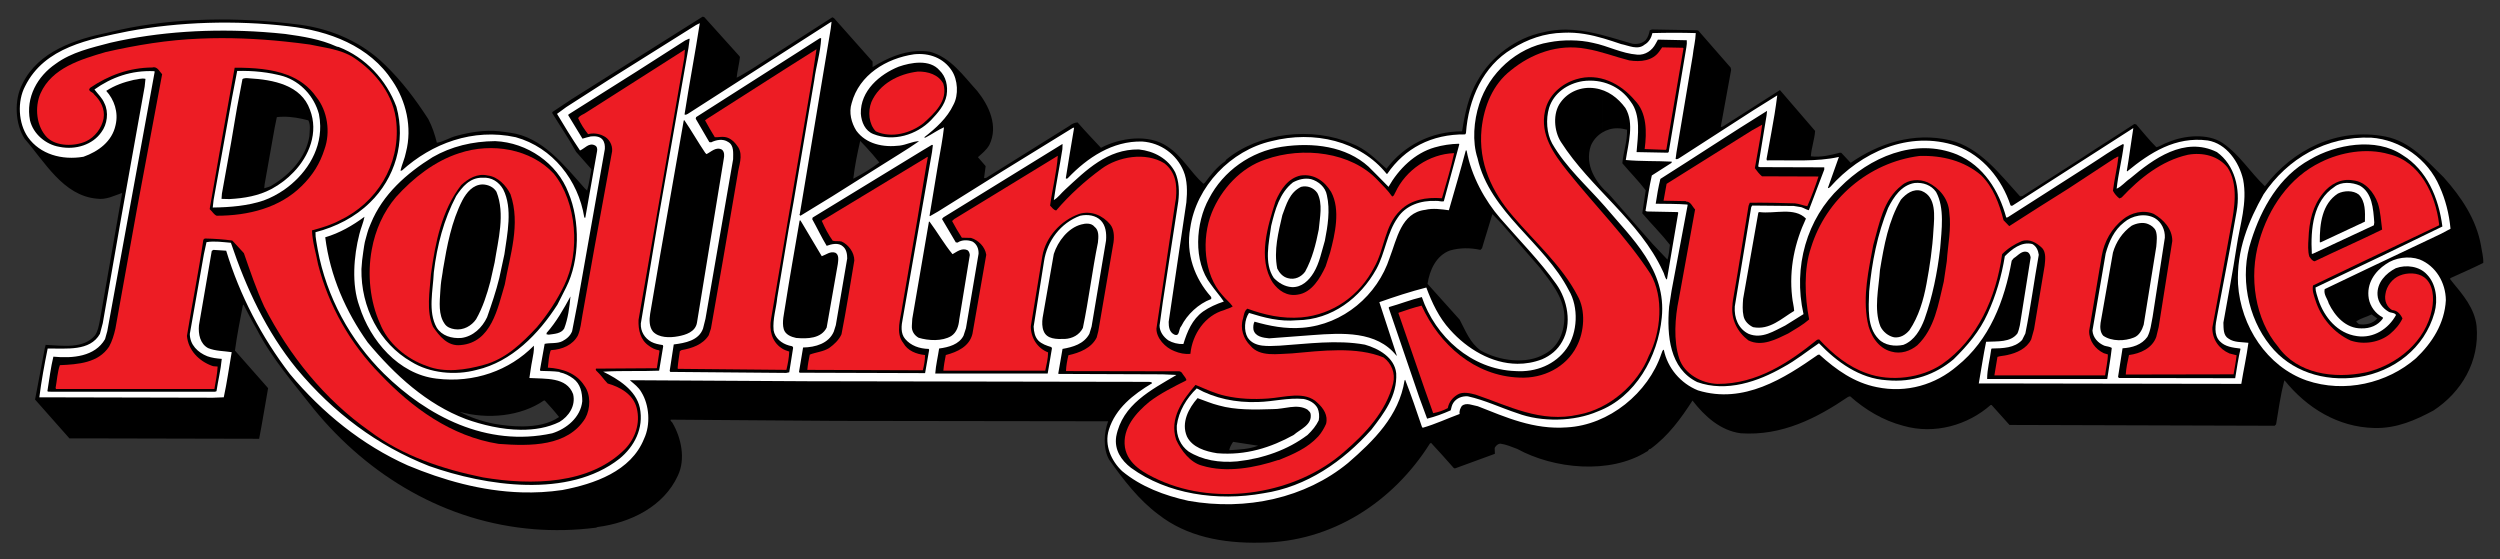 <?xml version="1.0" encoding="UTF-8" standalone="no"?>
<!-- Generator: Adobe Illustrator 16.0.4, SVG Export Plug-In . SVG Version: 6.00 Build 0)  -->
<svg xmlns:dc="http://purl.org/dc/elements/1.1/" xmlns:cc="http://creativecommons.org/ns#" xmlns:rdf="http://www.w3.org/1999/02/22-rdf-syntax-ns#" xmlns:svg="http://www.w3.org/2000/svg" xmlns="http://www.w3.org/2000/svg" xmlns:sodipodi="http://sodipodi.sourceforge.net/DTD/sodipodi-0.dtd" xmlns:inkscape="http://www.inkscape.org/namespaces/inkscape" version="1.1" id="Layer_1" x="0px" y="0px" width="3000" height="671.303" viewBox="0 0 3000 671.303" enable-background="new 0 0 248 56" xml:space="preserve" inkscape:version="0.91 r13725" sodipodi:docname="rolling stone logo 2.svg"><rect x="0" y="0" width="3000" height="671.303" fill="#333333" stroke="none"/><script xmlns=""/><defs id="defs91"/><sodipodi:namedview pagecolor="#ffffff" bordercolor="#666666" borderopacity="1" objecttolerance="10" gridtolerance="10" guidetolerance="10" inkscape:pageopacity="0" inkscape:pageshadow="2" inkscape:window-width="1280" inkscape:window-height="721" id="namedview89" showgrid="false" fit-margin-left="20" fit-margin-top="20" fit-margin-right="20" fit-margin-bottom="20" inkscape:zoom="0.37266667" inkscape:cx="1500" inkscape:cy="335.65164" inkscape:window-x="-4" inkscape:window-y="-4" inkscape:window-maximized="1" inkscape:current-layer="Layer_1"/>
<g display="none" id="g3" style="display:none" transform="translate(20,595.303)">
	<path display="inline" d="m 245.356,28.167 1.001,-0.441 c 0.662,-0.292 1.081,-0.961 1.057,-1.688 -0.017,-0.5 -0.188,-1.765 -0.258,-2.208 -0.389,-2.514 -1.57,-4.84 -3.719,-7.322 -0.722,-0.834 -1.243,-1.359 -1.8,-1.884 -1.345,-1.348 -3.536,-3.126 -7.062,-3.126 -4.741,0 -8.178,2.227 -10.493,4.599 -0.644,-0.81 -1.346,-1.631 -2.056,-2.333 -1.464,-1.447 -3.158,-2.181 -5.037,-2.181 -1.638,0 -2.91,0.389 -4.019,0.899 l -0.688,-0.816 c -0.543,-0.646 -1.464,-0.816 -2.2,-0.408 l -10.758,5.964 c -1.458,-1.783 -2.597,-2.958 -3.535,-3.655 -1.281,-0.952 -3.409,-2.087 -6.272,-2.087 -2.693,0 -5.447,0.846 -7.904,2.408 -0.251,-0.135 -0.535,-0.208 -0.829,-0.208 l -0.098,0 0.204,-1.058 c 0.102,-0.531 -0.042,-1.079 -0.391,-1.49 l -3.238,-3.82 c -0.568,-0.67 -1.539,-0.82 -2.282,-0.353 L 171.741,9 172.158,6.785 c 0.1,-0.531 -0.045,-1.078 -0.395,-1.487 l -2.968,-3.479 c -0.336,-0.393 -0.825,-0.62 -1.341,-0.62 l -5.003,0 c -0.78,0 -1.462,0.514 -1.688,1.254 C 160.598,2.4 160.42,2.34 160.258,2.284 l -0.49,-0.167 c -1.353,-0.46 -2.751,-0.936 -4.913,-0.936 -2.551,0 -4.977,0.685 -7.015,1.98 -3.002,1.908 -4.937,4.924 -5.463,8.437 -1.492,0.162 -2.759,0.563 -3.905,1.229 -0.715,0.415 -1.373,0.923 -2.008,1.557 -2.292,-1.904 -4.875,-2.801 -7.996,-2.801 -4.465,0 -7.702,2.247 -9.621,4.116 -0.668,-0.837 -1.452,-1.727 -2.334,-2.472 -0.734,-0.621 -2.281,-1.662 -4.392,-1.662 -1.696,0 -3.081,0.444 -4.075,0.892 l -0.665,-0.791 c -0.543,-0.646 -1.465,-0.817 -2.202,-0.409 l -5.725,3.175 c 0.068,-0.35 0.103,-0.714 0.103,-1.091 0,-2.236 -1.216,-3.804 -2.462,-5.219 C 96.939,7.944 96.783,7.765 96.629,7.587 95.821,6.657 95.059,5.779 94.276,5.186 94.253,5.168 94.229,5.151 94.205,5.135 93.143,4.409 91.826,4.01 90.499,4.01 c -1.334,0 -2.545,0.362 -3.573,0.854 L 83.555,1.09 C 83.005,0.473 82.103,0.321 81.383,0.724 L 74.05,4.817 70.717,1.089 C 70.167,0.474 69.268,0.322 68.549,0.722 L 52.897,9.418 c -0.836,0.464 -1.153,1.512 -0.717,2.366 l 0.279,0.546 c -1.285,-0.564 -2.649,-0.849 -4.083,-0.849 -1.489,0 -2.894,0.215 -4.251,0.652 C 43.052,9.685 41.041,7.3 39.37,5.782 37.445,3.938 35.025,2.571 32.368,1.825 29.719,1.082 26.556,0.737 22.414,0.737 15.906,0.737 9.878,1.852 5.875,3.796 2.258,5.554 0.5,8.068 0.5,11.485 c 0,1.466 0.466,2.839 1.384,4.08 0.834,1.126 1.497,1.889 2.198,2.698 l 0.293,0.339 c 1.336,1.546 3.068,3.126 5.799,3.168 L 8.363,31.644 C 8.231,32.368 8.115,32.457 8.11,32.46 8.051,32.503 7.684,32.714 6.2,32.714 l -1.305,0 c -0.852,0 -1.583,0.61 -1.737,1.453 l -0.983,5.354 c -0.1,0.542 0.057,1.102 0.424,1.511 L 5.974,44.8 c 0.335,0.374 0.812,0.589 1.312,0.589 l 18.433,0 c 0.853,0 1.584,-0.613 1.738,-1.458 l 0.725,-3.979 c 0.676,0.796 1.394,1.593 2.147,2.383 5.92,6.209 12.995,11.955 24.575,11.955 3.399,0 6.665,-0.82 9.194,-2.311 2.919,-1.72 4.528,-4.152 4.528,-6.85 0,-0.574 -0.054,-1.125 -0.161,-1.65 l 38.858,0 c -0.003,0.093 -0.005,0.189 -0.005,0.286 0,2.311 1.549,4.79 4.875,7.801 2.803,2.537 7.078,3.935 12.035,3.935 7.254,0 14.368,-3.559 17.559,-8.465 l 0.166,0.183 c 0.469,0.513 1.19,0.703 1.85,0.487 l 3.799,-1.244 c 0.447,-0.147 0.808,-0.463 1.017,-0.865 0.295,0.115 0.61,0.245 0.883,0.357 0.422,0.174 0.899,0.37 1.396,0.562 1.342,0.519 3.717,1.124 5.992,1.124 3.938,0 7.597,-1.952 9.989,-5.217 1.322,1.103 3.015,1.994 5.238,1.994 4.637,0 7.68,-1.641 10.096,-3.229 1.764,1.375 3.918,2.462 7.762,2.462 2.349,0 4.52,-0.625 6.475,-1.858 l 0.959,1.078 c 0.335,0.376 0.814,0.593 1.316,0.593 l 26.354,0 c 0.851,0 1.581,-0.611 1.736,-1.453 l 0.157,-0.853 c 2.157,1.437 4.915,2.577 7.823,2.577 3.329,0 6.399,-0.849 8.646,-2.389 2.617,-1.796 4.059,-4.491 4.059,-7.589 0,-2.367 -0.948,-4.174 -2.144,-5.589 z m -93.082,3.457 c 0,1.333 -0.895,2.009 -2.659,2.009 -0.974,0 -1.847,-0.19 -2.598,-0.567 -0.58,-0.667 -1.06,-1.504 -1.493,-2.315 -0.068,-0.13 -0.153,-0.25 -0.252,-0.358 l -2.43,-2.675 c 0.373,-1.342 1.013,-1.342 1.499,-1.342 0.37,0 0.838,0.058 1.317,0.164 0.829,0.182 1.651,-0.251 1.988,-1.004 l 2.724,2.797 c 1.383,1.416 1.904,2.068 1.904,3.291 z" id="path5" inkscape:connector-curvature="0" style="display:inline"/>
	<path display="inline" d="m 239.414,24.511 3.808,-1.687 -0.055,-0.574 c -0.138,-1.469 -0.61,-3.274 -1.232,-4.712 -1.479,-3.415 -4.035,-5.22 -7.394,-5.22 -3.537,0 -7.087,1.615 -9.738,4.43 -0.76,0.807 -1.411,1.691 -1.972,2.62 0.025,-0.2 0.041,-0.368 0.041,-0.487 0,-3.521 -2.655,-6.495 -5.798,-6.495 -2.358,0 -4.3,0.987 -5.872,2.17 l 0.607,-3.229 -13.341,7.371 c -1.529,-3.821 -5.048,-6.415 -8.85,-6.415 -3.263,0 -6.131,1.28 -8.269,2.875 l 0.276,-0.71 -6.192,0 1.432,-7.638 -10.852,6.854 2.196,-11.664 -6.122,0 -0.141,0.622 c -0.062,0.274 -0.263,0.793 -0.581,0.793 -0.337,0 -0.757,-0.142 -1.339,-0.339 C 159.899,3.034 159.767,2.989 159.629,2.943 159.503,2.901 159.378,2.86 159.251,2.817 158.111,2.434 156.82,2 154.921,2 c -4.399,0 -7.064,1.946 -8.526,3.579 -1.63,1.821 -2.631,4.24 -2.806,6.734 -1.896,0.071 -3.265,0.422 -4.482,1.135 -0.874,0.511 -1.716,1.267 -2.558,2.299 -2.079,-2.176 -4.895,-3.362 -8.031,-3.362 -2.972,0 -6.02,1.217 -8.362,3.339 -0.895,0.81 -1.644,1.708 -2.235,2.667 -0.202,-3.35 -2.704,-6.006 -5.75,-6.006 -2.358,0 -4.269,0.958 -5.873,2.171 l 0.608,-3.231 -14.366,7.95 1.291,-6.95 c 0.755,-1.033 1.126,-2.189 1.126,-3.488 0,-2.378 -1.826,-4.039 -4.44,-4.039 -3.236,0 -7.341,3.018 -7.341,6.41 0,2.128 1.385,3.709 3.485,4.131 L 79.618,19.24 83.044,0.803 68.687,8.781 70.196,0.818 53.17,10.267 l 2.792,5.547 0.817,-0.518 c 0.228,-0.145 0.722,-0.458 1.095,-0.63 -0.011,0.062 -0.023,0.133 -0.039,0.216 l -0.658,3.581 c -0.493,-1.135 -1.167,-2.188 -1.99,-3.084 -1.834,-1.996 -4.284,-3.094 -6.897,-3.094 -2.915,0 -5.567,1.173 -7.382,2.36 0.086,-0.5 0.139,-1.038 0.139,-1.612 C 41.047,8 37.832,4.3 31.993,2.613 29.469,1.884 26.483,1.559 22.311,1.559 c -7.134,0 -13,1.575 -15.854,2.923 -2.985,1.41 -4.629,3.708 -4.629,6.471 0,1.298 0.5,2.573 1.373,3.497 0.977,1.035 2.32,1.582 3.882,1.582 3.084,0 5.323,-1.936 5.323,-4.602 0,-0.815 -0.14,-1.513 -0.425,-2.11 0.486,-0.208 1.143,-0.436 1.83,-0.56 L 9.642,31.492 C 9.389,32.871 9.159,33.48 6.354,33.48 l -1.816,0 -1.157,6.339 19.49,0 1.157,-6.339 -1.429,0 c -2.122,0 -2.122,-0.728 -2.122,-1.077 0,-0.12 0.015,-0.376 0.038,-0.504 l 1.187,-6.54 0.148,0 c 1.952,6.511 5.822,12.396 10.945,16.626 5.567,4.596 12.215,7.025 19.226,7.025 7.288,0 12.377,-3.309 12.377,-8.047 0,-1.124 -0.278,-2.12 -0.815,-2.951 l 47.55,0 c -1.642,1.507 -2.471,3.25 -2.471,5.202 0,2.306 1.707,4.221 4.936,5.537 2.723,1.11 5.793,1.504 7.594,1.504 9.293,0 16.148,-4.097 17.774,-10.265 l 0.873,2.554 4.804,-1.556 0.017,-0.564 c 0.006,-0.218 0.044,-0.324 0.063,-0.366 0.007,0 0.015,-10e-4 0.023,-10e-4 0.422,0 1.515,0.426 2.671,0.876 0.315,0.123 0.648,0.253 0.999,0.387 1.753,0.667 3.559,1.006 5.369,1.006 4.34,0 8.081,-2.384 9.997,-6.222 1.075,1.831 2.977,2.846 5.451,2.846 3.775,0 6.895,-1.709 9.478,-3.498 1.894,1.768 4.204,2.628 7.04,2.628 3.674,0 7.092,-1.477 9.625,-4.157 0.073,-0.078 0.146,-0.156 0.218,-0.235 l -0.814,4.308 27.48,0 0.743,-3.985 c 0.192,0.26 0.395,0.512 0.609,0.75 1.913,2.119 4.638,3.286 7.671,3.286 2.889,0 5.731,-0.702 7.8,-1.927 2.54,-1.505 3.883,-3.691 3.883,-6.324 0.002,-2.412 -1.547,-4.581 -3.552,-5.285 z M 23.016,18.934 24.922,8.58 c 3.456,0.013 5.208,1.379 5.208,4.061 0.001,3.317 -3.141,6.046 -7.114,6.293 z m 11.426,9.914 c -0.727,-1.646 -1.251,-3.347 -1.542,-5.035 0.712,-0.263 1.379,-0.599 1.968,-0.943 -0.379,1.28 -0.565,2.534 -0.565,3.788 -10e-4,0.757 0.046,1.488 0.139,2.19 z m 13.221,-9.883 c 0.27,0 0.901,0 0.901,2.679 0,5.804 -2.343,10.045 -3.563,10.045 -0.386,0 -1.104,0 -1.104,-2.321 -10e-4,-6.035 2.249,-10.403 3.766,-10.403 z m 7.382,21.338 c -0.67,0.682 -2.032,1.056 -3.833,1.056 l -0.02,0 c -3.76,-0.006 -7.233,-1.479 -10.133,-3.798 1.063,0.344 2.225,0.52 3.467,0.52 2.429,0 4.708,-0.628 6.795,-1.87 l -0.32,1.769 1.716,0 c 2.771,0 2.775,0.415 2.783,1.169 0.005,0.459 -0.144,0.837 -0.455,1.154 z M 70.724,14.901 67.723,31.477 c -0.115,0.635 -0.15,0.827 -1.592,0.827 -1.231,0 -1.54,-0.104 -1.605,-0.156 -0.002,-0.004 -0.042,-0.077 -0.042,-0.357 0,-0.12 0.043,-0.51 0.089,-0.759 l 3.203,-17.472 1.123,2.225 0.755,-0.556 c 0.441,-0.325 0.817,-0.535 1.122,-0.627 -0.014,0.083 -0.03,0.182 -0.052,0.299 z m 10.973,10.467 -1.153,6.224 c -0.098,0.529 -0.198,0.712 -1.508,0.712 -1.715,0 -1.715,-0.146 -1.715,-0.582 0,-0.1 0.024,-0.305 0.054,-0.466 l 1.346,-7.182 1.097,2.178 0.747,-0.5 c 0.585,-0.393 0.956,-0.598 1.184,-0.704 -0.013,0.098 -0.031,0.205 -0.052,0.32 z m 11.734,6.039 c -0.129,0.714 -0.156,0.862 -1.49,0.862 -0.574,0 -1.273,-0.018 -1.595,-0.159 -0.087,-0.038 -0.12,-0.052 -0.12,-0.286 0,-0.107 0.031,-0.352 0.071,-0.569 l 1.316,-7.057 1.033,2.035 0.737,-0.468 c 0.588,-0.374 0.961,-0.561 1.189,-0.654 l -1.141,6.296 z m 13.94,-7.521 -1.374,7.502 c -0.142,0.775 -0.167,0.915 -1.406,0.915 -1.41,0 -1.41,-0.354 -1.41,-0.667 0,-0.104 0.013,-0.229 0.038,-0.369 l 1,-5.577 c 0.263,-1.468 1.917,-2.958 2.915,-2.958 0.21,0 0.315,0.023 0.361,0.038 0.006,0.028 0.014,0.077 0.014,0.152 -0.006,0.136 -0.108,0.799 -0.138,0.964 z m 8.345,7.393 c 0.011,-0.074 0.023,-0.146 0.035,-0.211 l 0.93,-4.952 c 0.315,0.992 0.836,1.944 1.533,2.797 -0.974,0.566 -1.881,1.433 -2.498,2.366 z m 10.429,11.329 c -1.454,0.566 -3.311,0.933 -4.73,0.933 -3.236,0 -3.682,-0.82 -3.682,-1.708 0,-0.496 0.241,-1.006 0.733,-1.548 1.562,0.551 2.883,0.865 4.627,0.865 0.408,0 1.105,-0.071 1.913,-0.153 0.949,-0.097 2.025,-0.205 2.717,-0.205 0.422,0 0.652,0.051 0.766,0.089 -0.129,0.556 -1.002,1.204 -2.344,1.727 z m 0.899,-16.068 c -0.405,0 -0.748,-0.68 -0.748,-1.485 0,-3.036 1.264,-6.004 2.207,-6.004 0.188,0 0.629,0 0.629,1.264 0,3.668 -1.101,6.225 -2.088,6.225 z m 5.328,5.174 c 1.142,-0.6 2.13,-1.388 2.951,-2.283 l 1.116,3.22 c -1.105,-0.571 -2.471,-0.888 -4.067,-0.937 z m 17.175,2.739 c -4.27,0 -7.032,-3.598 -8.101,-6.678 l -0.255,-0.735 -5.281,1.696 c 0.779,-0.998 1.364,-2.092 1.738,-3.183 0.111,-0.327 0.217,-0.67 0.318,-1.002 0.246,-0.802 0.5,-1.631 0.856,-2.252 0.511,-0.891 1.235,-1.305 2.279,-1.305 0.486,0 0.938,0.089 1.479,0.204 l 0.734,0.158 0.961,-3.549 c 0.704,1.915 1.954,3.831 3.685,5.607 l 3.968,4.076 c 1.2,1.232 1.689,2.286 1.689,3.636 0.002,2.083 -1.519,3.327 -4.07,3.327 z m 7.282,-18.351 c -1.179,-1.232 -2.959,-3.093 -2.959,-4.587 0,-1.436 1.185,-2.56 2.698,-2.56 2.2,0 3.139,1.097 3.139,3.668 0,0.907 -0.242,2.038 -0.372,2.646 l -0.207,0.968 3.017,0 -0.815,4.569 -4.501,-4.704 z m 7.066,8.095 c -0.455,-0.896 -1.066,-1.824 -1.887,-2.682 l -0.336,-0.351 2.79,0 -0.567,3.033 z m 11.886,5.682 c -0.785,0.568 -1.677,1.112 -2.356,1.112 -0.421,0 -0.851,-0.099 -0.851,-0.821 0,-0.264 0.115,-0.875 0.173,-1.182 l 1.472,-7.824 1.817,0 c 0.219,0 0.419,0.041 0.59,0.098 -0.536,1.38 -1.147,3.087 -1.147,5.429 0,1.181 0.103,2.269 0.302,3.188 z m 10.43,1.81 c -0.453,0 -1.139,0 -1.139,-2.321 0,-5.603 2.081,-10.403 3.784,-10.403 0.219,0 0.884,0 0.884,2.508 0,5.902 -2.321,10.216 -3.529,10.216 z m 12.106,-0.231 c -0.114,0.623 -0.148,0.812 -1.355,0.812 l -0.243,0 c 1.448,-2.086 2.371,-4.571 2.612,-7.099 0.053,-0.024 0.103,-0.047 0.148,-0.065 l -1.162,6.352 z m 13.881,-7.165 -1.265,6.943 c -0.164,0.904 -0.194,1.067 -1.456,1.067 -1.393,0 -1.393,-0.332 -1.393,-0.684 0,-0.147 0.008,-0.193 0.047,-0.41 l 0.975,-5.451 c 0.248,-1.386 1.837,-3.026 2.932,-3.026 0.201,0 0.31,0.018 0.362,0.032 0.006,0.033 0.013,0.088 0.013,0.171 -0.001,0.051 -0.02,0.296 -0.215,1.358 z m 18.562,-2.188 c 0.299,-1.628 1.009,-3.107 2.289,-3.107 0.245,0 0.733,0 0.833,1.722 l -3.122,1.385 z m 3.867,8.888 c -0.272,0.069 -0.597,0.117 -0.934,0.117 -1.171,0 -2.457,-1.255 -2.938,-2.763 l 3.187,-1.412 c -0.208,0.519 -0.313,1.071 -0.313,1.614 -0.001,1.17 0.434,1.923 0.998,2.444 z m -12.838,1.311 c -1.224,0 -1.224,-0.252 -1.224,-0.496 0,-0.107 0.039,-0.482 0.071,-0.653 l 0.351,-1.855 c 0.208,1.067 0.54,2.077 0.991,3.005 l -0.189,0 z" id="path7" inkscape:connector-curvature="0" style="display:inline;fill:#ffffff"/>
	<g display="inline" id="g9" style="display:inline">
		<path d="m 35.81,26.572 c 0,6.445 3.474,10.01 8.716,10.01 7.225,0 12.193,-6.277 12.193,-12.807 0,-5.662 -3.595,-9.976 -8.275,-9.976 C 41.321,13.8 35.81,20.229 35.81,26.572 Z M 47.646,17.5 c 2.02,0 2.425,2.095 2.425,3.82 0,6.736 -2.535,11.886 -4.969,11.886 -1.827,0 -2.663,-1.212 -2.663,-3.804 C 42.44,24.114 44.463,17.5 47.646,17.5 Z" id="path11" inkscape:connector-curvature="0"/>
		<path d="m 62.994,31.858 c 0,-0.275 0.025,-0.555 0.102,-0.973 l 5.002,-27.147 -12.939,7.06 1.441,2.848 c 0.526,-0.29 1.221,-0.631 1.814,-0.631 0.665,0 1.035,0.35 1.035,1.074 0,0.23 -0.019,0.42 -0.051,0.597 l -3.07,16.848 c -0.326,1.794 -1.01,2.234 -2.815,2.234 l -0.22,0 -0.526,2.694 0.288,0 c 2.268,0 3.952,0.453 3.952,2.745 0,2.303 -2.377,3.666 -5.868,3.666 -10.145,0 -18.637,-9.788 -19.909,-20.071 4.358,-1.211 8.309,-4.457 8.309,-9.805 0,-4.799 -3.076,-7.604 -7.902,-8.953 -2.654,-0.742 -5.829,-1.006 -9.293,-1.006 -5.994,0 -11.315,0.94 -15.177,2.711 -2.401,1.101 -3.85,2.838 -3.85,5.133 0,2.191 1.662,3.667 3.68,3.667 1.982,0 3.951,-0.947 3.951,-3.155 0,-1.313 -0.531,-1.917 -1.255,-2.49 1.543,-1.194 3.639,-1.808 5.884,-1.808 L 11.034,31.96 c -0.411,2.247 -1.698,3.053 -4.545,3.053 l -0.729,0 -0.627,3.326 16.534,0 0.611,-3.326 -0.339,0 c -1.231,0 -2.968,-0.52 -2.968,-2.37 0,-0.284 0.054,-0.603 0.119,-0.955 l 1.441,-7.81 2.442,0 c 3.05,12.916 14.832,23.704 29.337,23.704 5.413,0 10.599,-2.563 10.599,-6.6 0,-2.33 -1.606,-3.482 -3.697,-4.519 l 6.088,0 0.492,-2.694 -0.577,0 c -1.591,0 -2.221,-0.693 -2.221,-1.911 z M 23.667,7.098 c 3.833,0 7.919,0.733 7.919,5.338 0,4.38 -3.619,7.997 -9.649,7.997 l -0.763,0 2.493,-13.335 z" id="path13" inkscape:connector-curvature="0"/>
		<path d="m 131.996,33.223 c -2.28,0 -4.356,0.494 -6.631,0.494 -1.349,0 -2.51,-0.448 -2.51,-1.773 0,-0.508 0.162,-0.921 0.407,-1.279 1.32,0.412 2.661,0.75 4.155,0.75 3.544,0 6.509,-1.892 8.208,-4.979 0.872,-1.585 1.125,-3.788 2.153,-5.304 0.749,-1.104 1.812,-1.628 3.341,-1.654 0.06,-0.001 0.13,0.002 0.199,0.005 0.03,0.001 0.059,0.001 0.091,0.003 0.072,0.005 0.146,0.012 0.221,0.018 0.024,0.002 0.048,0.004 0.072,0.006 0.087,0.008 0.172,0.017 0.252,0.025 0.1,0.011 0.193,0.021 0.268,0.027 l 1.543,-5.695 c -0.02,0 -0.038,0 -0.058,0 -0.213,0 -0.411,0.02 -0.614,0.033 -0.136,0.009 -0.277,0.008 -0.409,0.022 -0.203,0.023 -0.396,0.065 -0.59,0.102 -0.129,0.024 -0.265,0.038 -0.391,0.068 -0.193,0.047 -0.377,0.115 -0.562,0.177 -0.114,0.039 -0.234,0.066 -0.347,0.111 -0.291,0.116 -0.573,0.251 -0.845,0.408 -1.269,0.73 -2.326,1.904 -3.29,3.513 -1.721,-2.268 -3.882,-4.399 -8.123,-4.399 -5.427,0 -10.7,4.582 -10.7,9.942 0,2.637 1.255,4.161 2.984,5.627 -2.03,0.501 -3.961,2.029 -4.579,4.298 -1.272,-0.052 -2.103,-0.704 -2.103,-1.91 0,-0.196 0.028,-0.468 0.067,-0.683 l 2.052,-11.049 c 0.072,-0.386 0.169,-0.87 0.169,-1.228 0,-2.759 -1.764,-4.997 -4.324,-4.997 -3.124,0 -5.104,1.91 -8.089,4.741 l 0.814,-4.399 -13.007,7.042 1.441,2.831 c 0.677,-0.382 1.334,-0.683 1.797,-0.683 0.763,0 1.051,0.46 1.051,1.092 0,0.21 -0.047,0.64 -0.068,0.75 l -1.17,6.395 c -0.287,1.566 -0.977,2.098 -2.425,2.098 l -0.271,0 -0.492,2.694 11.871,0 0.492,-2.694 -0.322,0 c -1.153,0 -2.069,-0.554 -2.069,-1.91 0,-0.159 0.018,-0.333 0.051,-0.512 l 1.052,-5.696 c 0.358,-1.942 2.287,-4.417 4.46,-4.417 1.221,0 1.797,0.716 1.797,1.535 0,0.29 -0.134,1.086 -0.169,1.279 l -1.374,7.52 c -0.281,1.541 -0.796,2.2 -2.476,2.2 l -0.305,0 -0.475,2.694 12.277,0 c -2.222,1.057 -6.325,2.933 -6.325,6.769 0,3.429 6.454,5.509 11.125,5.509 9.481,0 16.517,-4.634 16.517,-11.494 0.002,-2.881 -2.677,-4.023 -5.814,-4.023 z m -1.374,-12.466 c 0,4.105 -1.542,7.298 -3.544,7.298 -1.449,0 -2.289,-1.474 -2.289,-3.121 0,-2.745 1.175,-7.4 3.798,-7.4 1.833,0 2.035,1.791 2.035,3.223 z M 116.225,41.8 c 0,-1.262 0.908,-2.36 1.917,-3.291 1.674,0.872 3.481,1.125 4.918,1.125 1.417,0 3.217,-0.332 4.629,-0.341 0.071,0 0.145,0.004 0.217,0.006 0.07,0.002 0.14,0.003 0.211,0.008 0.073,0.005 0.146,0.016 0.219,0.023 0.062,0.008 0.126,0.013 0.187,0.022 0.077,0.013 0.15,0.034 0.225,0.053 0.055,0.013 0.111,0.022 0.164,0.038 0.074,0.023 0.142,0.056 0.211,0.085 0.047,0.021 0.098,0.036 0.143,0.061 0.067,0.034 0.124,0.081 0.185,0.124 0.039,0.029 0.083,0.051 0.119,0.083 0.057,0.05 0.101,0.114 0.147,0.175 0.028,0.036 0.063,0.065 0.089,0.105 0.043,0.071 0.071,0.157 0.102,0.241 0.016,0.042 0.04,0.077 0.052,0.124 0.035,0.135 0.055,0.286 0.055,0.455 0,2.558 -5.579,4.16 -8.869,4.16 -2.547,0.001 -4.921,-0.553 -4.921,-3.256 z" id="path15" inkscape:connector-curvature="0"/>
		<path d="m 238.034,25.788 c -1.428,0 -2.883,0.955 -2.883,2.746 0,1.625 1.408,1.876 1.917,1.994 -0.271,1.16 -1.357,2.081 -3.29,2.081 -2.54,0 -4.409,-2.473 -4.697,-5.184 L 241.579,21.9 c -0.746,-4.689 -2.676,-8.083 -7.156,-8.083 -6.241,0 -12.176,6 -12.176,12.943 0,5.115 3.188,9.891 9.259,9.891 4.748,0 9.954,-2.338 9.954,-6.924 0,-1.876 -1.548,-3.939 -3.426,-3.939 z m -2.628,-4.076 -6.359,2.814 c 0.019,-2.556 0.679,-7.043 3.968,-7.043 2.184,0 2.439,2.331 2.391,4.229 z" id="path17" inkscape:connector-curvature="0"/>
		<path d="m 219.042,31.875 c 0,-0.241 0.047,-0.614 0.102,-0.903 l 1.967,-10.521 c 0.071,-0.382 0.237,-1.111 0.237,-1.586 0,-3.001 -2.035,-4.962 -4.375,-4.962 -3.239,0 -5.358,2.233 -8.055,4.741 l 0.813,-4.399 -12.176,6.599 c -1.045,-4.405 -4.393,-7.042 -7.784,-7.042 -7.512,0 -12.786,6.599 -12.786,12.943 0,1.09 0.159,2.59 0.492,3.701 -1.365,1.146 -2.741,2.063 -4.138,2.063 -1.436,0 -2.238,-0.891 -2.238,-2.251 0,-0.274 0.025,-0.679 0.067,-0.904 l 1.798,-9.686 3.12,0 c 0.652,0 1.322,0.221 1.746,0.477 l 1.611,-4.161 -5.766,0 1.137,-6.071 -11.277,7.111 -0.475,2.644 3.204,0 -1.594,8.611 c -0.156,0.843 -0.424,2.336 -0.424,3.273 0,3.172 1.102,5.883 5.003,5.883 3.78,0 6.851,-1.978 9.7,-3.973 1.56,2.012 3.673,3.121 6.783,3.121 6.839,0 11.87,-5.85 12.192,-12.227 0.695,-0.529 1.476,-0.921 2.052,-0.921 0.679,0 1.034,0.41 1.034,1.109 0,0.324 -0.043,0.599 -0.067,0.733 l -1.187,6.497 c -0.246,1.346 -0.865,1.996 -2.307,1.996 l -0.373,0 -0.492,2.694 11.871,0 0.491,-2.694 -0.322,0 c -1.009,0 -2.068,-0.512 -2.068,-1.859 0,-0.221 0.038,-0.479 0.085,-0.733 l 0.983,-5.405 c 0.425,-2.336 2.475,-4.536 4.527,-4.536 1.304,0 1.781,0.729 1.781,1.484 0,0.285 -0.215,1.444 -0.271,1.756 l -1.289,7.094 c -0.268,1.472 -0.716,2.2 -2.425,2.2 l -0.356,0 -0.475,2.694 11.904,0 0.526,-2.694 -0.322,0 c -0.828,-0.002 -2.184,-0.361 -2.184,-1.896 z m -32.764,1.331 c -1.831,0 -2.662,-1.211 -2.662,-3.804 0,-5.559 2.12,-11.902 5.172,-11.902 1.808,0 2.459,1.62 2.459,3.905 0,6.429 -2.476,11.801 -4.969,11.801 z" id="path19" inkscape:connector-curvature="0"/>
		<path d="m 155.721,17.142 c -2.073,-2.152 -3.358,-3.837 -3.358,-5.798 0,-2.319 2.177,-3.905 4.172,-3.905 3.61,0 4.681,2.387 4.681,5.474 0,0.418 -0.136,1.347 -0.237,1.807 l 3.323,0 2.086,-11.204 -3.205,0 c -0.254,0.802 -0.78,1.416 -1.78,1.416 -0.758,0 -1.368,-0.229 -2.154,-0.511 C 158.12,4.016 156.723,3.5 155.111,3.5 c -5.308,0 -10.021,3.513 -10.021,9.618 0,4.126 1.788,6.953 4.019,9.242 l 4.087,4.195 c 1.284,1.318 1.934,2.506 1.934,4.621 0,2.763 -2.12,4.792 -5.394,4.792 -4.787,0 -8.004,-3.376 -9.462,-7.043 l -3.171,1.023 3.73,10.709 2.374,-0.784 c 0,-0.823 0.44,-1.364 1.238,-1.364 1.102,0 2.592,0.665 4.375,1.364 1.325,0.52 2.917,0.955 4.833,0.955 5.851,0 10.073,-4.707 10.073,-10.863 0,-3.188 -1.017,-5.567 -3.324,-7.963 l -4.681,-4.86 z" id="path21" inkscape:connector-curvature="0"/>
		<path d="m 87.701,13.937 c 2.985,0 5.749,-2.37 5.749,-5.133 0,-1.541 -1.255,-2.49 -2.951,-2.49 -2.533,0 -5.817,2.353 -5.817,4.895 0.001,1.704 1.273,2.728 3.019,2.728 z" id="path23" inkscape:connector-curvature="0"/>
		<path d="m 88.719,31.824 c 0,-0.226 0.052,-0.517 0.102,-0.785 l 3.137,-16.933 -12.956,7.179 1.424,2.831 c 0.38,-0.215 1.216,-0.683 1.797,-0.683 0.679,0 1.052,0.35 1.052,1.074 0,0.202 -0.038,0.559 -0.085,0.819 l -1.153,6.343 c -0.31,1.705 -1.145,2.098 -2.526,2.098 l -0.221,0 -0.475,2.694 12.176,0 0.509,-2.694 -0.322,0 c -1.528,0.002 -2.459,-0.571 -2.459,-1.943 z" id="path25" inkscape:connector-curvature="0"/>
		<path d="m 75.814,31.875 c 0,-0.282 0.051,-0.579 0.102,-0.853 l 5.037,-27.284 -12.905,7.042 1.441,2.848 c 0.492,-0.29 1.204,-0.665 1.764,-0.665 0.712,0 1.068,0.378 1.068,1.074 0,0.267 -0.078,0.757 -0.136,1.074 l -3.036,16.575 c -0.273,1.491 -0.972,2.081 -2.526,2.081 l -0.187,0 -0.525,2.694 12.227,0 0.492,-2.694 -0.407,0 c -1.475,0.002 -2.409,-0.615 -2.409,-1.892 z" id="path27" inkscape:connector-curvature="0"/>
	</g>
	<g display="inline" id="g29" style="display:inline">
		<path d="m 162.596,25.116 -0.017,-0.029 c -0.52,-0.731 -0.797,-1.098 -2.458,-2.833 l -4.816,-5.03 c -1.568,-1.639 -3.02,-3.454 -3.02,-5.624 0,-2.407 1.834,-4.222 4.266,-4.222 2.063,0 3.054,0.798 3.686,1.494 0.909,1 1.514,2.084 1.514,4.126 0,0.359 -0.061,0.798 -0.114,1.186 -0.013,0.095 -0.025,0.187 -0.036,0.274 l -0.026,0.201 2.705,0 1.965,-10.553 -2.774,0 -0.044,0.112 c -0.326,0.82 -0.973,1.235 -1.922,1.235 -0.731,0 -1.307,-0.181 -2.036,-0.41 -0.114,-0.036 -0.231,-0.073 -0.354,-0.111 -0.235,-0.072 -0.468,-0.147 -0.699,-0.223 -1.016,-0.33 -2.065,-0.672 -3.219,-0.672 -2.658,0 -5.063,0.851 -6.772,2.395 -1.82,1.645 -2.782,3.962 -2.782,6.702 0,2.51 0.321,3.868 0.555,4.86 l 0.018,0.064 c 0.53,1.374 1.513,2.8 2.921,4.238 l 4.325,4.417 c 1.516,1.548 2.221,3.058 2.221,4.753 0,2.92 -2.386,5.039 -5.674,5.039 -3.938,0 -7.683,-2.716 -9.538,-6.919 l -0.064,-0.146 -2.63,0.855 3.542,10.141 1.827,-0.587 0.003,-0.127 c 0.014,-0.69 0.57,-1.275 1.214,-1.275 1.068,0 2.317,0.501 3.765,1.08 0.223,0.09 0.45,0.181 0.682,0.272 1.63,0.643 3.261,0.967 4.847,0.967 5.698,0 9.995,-4.6 9.995,-10.698 0,-2.672 -0.591,-3.953 -1.021,-4.889 l -0.035,-0.063 z" id="path31" inkscape:connector-curvature="0" style="fill:#ee3124"/>
		<path d="m 91.759,14.827 -12.042,6.694 1.157,2.288 0.157,-0.078 c 0.333,-0.167 0.709,-0.356 1.261,-0.356 0.439,0 0.837,0.324 1.063,0.628 0.272,0.366 0.422,0.831 0.422,1.309 0,0.19 -0.062,0.522 -0.099,0.717 l -1.085,5.798 c -0.266,1.42 -1.324,2.412 -2.574,2.412 l -0.267,0 -0.385,2.181 11.583,0 0.405,-2.181 -0.465,0 c -1.478,0 -2.229,-0.755 -2.231,-2.244 -0.001,-0.341 0.075,-0.779 0.099,-0.904 l 3.001,-16.264 z" id="path33" inkscape:connector-curvature="0" style="fill:#ee3124"/>
		<path d="m 75.719,32.097 c 0,-0.266 0.066,-0.713 0.099,-0.889 l 4.9,-26.676 -11.939,6.482 1.158,2.329 0.16,-0.085 c 0.173,-0.092 0.698,-0.371 1.308,-0.371 0.427,0 0.712,0.115 0.954,0.384 0.316,0.353 0.498,0.819 0.498,1.28 0,0.207 -0.067,0.671 -0.133,1.024 l -3.001,16.063 c -0.322,1.726 -1.188,2.601 -2.574,2.601 l -0.249,0 -0.405,2.181 11.585,0 0.405,-2.181 -0.484,0 c -0.686,-10e-4 -2.282,-0.21 -2.282,-2.142 z" id="path35" inkscape:connector-curvature="0" style="fill:#ee3124"/>
		<path d="m 93.204,7.927 -0.03,-0.045 c -0.621,-0.683 -1.463,-1.03 -2.504,-1.03 -1.183,0 -2.534,0.49 -3.615,1.311 -1.167,0.885 -1.835,2.026 -1.835,3.13 0,0.729 0.161,1.45 0.43,1.929 l 0.019,0.034 0.031,0.023 c 0.561,0.407 1.28,0.613 2.138,0.613 2.759,0 5.569,-2.499 5.569,-4.952 C 93.406,8.561 93.338,8.221 93.204,7.927 Z" id="path37" inkscape:connector-curvature="0" style="fill:#ee3124"/>
		<path d="m 240.2,26.896 -0.026,-0.019 c -0.336,-0.193 -1.057,-0.518 -2.105,-0.518 -1.424,0 -2.381,0.874 -2.381,2.173 0,0.769 0.188,1.252 0.347,1.522 l 0.02,0.033 0.031,0.022 c 0.275,0.191 0.79,0.309 1.057,0.358 l 0.35,0.433 c -0.233,1.287 -1.856,2.177 -3.204,2.177 -0.859,0 -1.688,-0.338 -2.18,-0.655 -0.741,-0.465 -2.697,-1.688 -3.091,-5.042 l 12.484,-5.509 -0.019,-0.133 c -0.391,-2.896 -1.62,-5.092 -2.304,-5.796 l -0.02,-0.018 c -1.387,-1.057 -2.908,-1.571 -4.651,-1.571 -6.246,0 -11.726,5.805 -11.726,12.421 0,2.794 0.664,4.792 1.221,5.977 l 0.015,0.025 c 0.791,1.146 3.108,3.811 7.522,3.811 4.779,0 9.859,-2.394 9.859,-6.828 0,-1.267 -0.621,-2.372 -1.199,-2.863 z m -7.202,-9.474 c 0.439,0 0.944,0.144 1.352,0.385 0.715,0.422 1.203,1.032 1.377,1.715 0.141,0.553 0.256,1.658 0.266,2.518 l -6.766,3.005 -0.257,-0.281 c 0.089,-6.625 2.844,-7.342 4.028,-7.342 z" id="path39" inkscape:connector-curvature="0" style="fill:#ee3124"/>
		<path d="m 218.998,32.029 c 0,-0.281 0.032,-0.636 0.082,-0.906 l 2.001,-10.828 c 0.019,-0.105 0.189,-1.036 0.189,-1.448 0,-1.169 -0.381,-2.231 -0.737,-2.836 l -0.028,-0.037 c -0.779,-0.764 -2.152,-1.534 -3.465,-1.534 -2.741,0 -4.512,1.436 -7.837,4.707 l -0.365,-0.345 0.712,-3.799 -11.722,6.301 -0.299,-0.312 c -0.707,-2.858 -1.972,-4.209 -2.389,-4.655 l -0.023,-0.021 c -1.261,-0.941 -2.824,-1.945 -5.447,-1.945 -3.298,0 -6.362,1.316 -8.63,3.708 -2.236,2.357 -3.468,5.501 -3.468,8.851 0,1.452 0.167,2.924 0.43,3.808 -1.8,1.438 -3.015,2.307 -4.476,2.307 -0.611,0 -1.071,-0.143 -1.752,-0.896 -0.49,-0.545 -0.7,-1.136 -0.7,-1.979 0,-0.25 0.021,-0.632 0.082,-0.956 l 1.787,-9.609 3.075,0 c 0.604,0 1.307,0.183 1.61,0.353 l 0.178,0.099 1.353,-3.536 -5.085,0 -0.459,-0.461 1.007,-5.388 -10.599,6.685 -0.428,2.248 2.817,0 0.343,0.357 -1.713,9.255 c -0.052,0.277 -0.309,1.719 -0.309,2.727 0,1.771 0.403,3.189 0.749,3.866 l 0.019,0.029 c 0.815,1.032 2.037,1.534 3.733,1.534 3.032,0 5.874,-1.165 9.776,-4.019 1.44,2.062 3.75,3.149 6.69,3.149 3.237,0 6.265,-1.309 8.526,-3.686 2.156,-2.267 3.445,-5.284 3.635,-8.503 0.694,-0.488 1.355,-0.941 2.22,-0.941 0.39,0 0.76,0.236 0.924,0.47 l 0.037,0.053 c 0.177,0.249 0.473,0.665 0.473,1.26 0,0.223 -0.021,0.453 -0.064,0.684 l -1.119,5.968 c -0.294,1.566 -1.208,2.43 -2.574,2.43 l -0.23,0 -0.406,2.181 11.298,0 0.405,-2.181 -0.399,0 c -1.17,0 -1.926,-0.847 -1.926,-2.158 0,-0.198 0.053,-0.64 0.099,-0.889 l 1.052,-5.713 c 0.367,-1.999 2.408,-4.322 4.489,-4.322 0.883,0 1.308,0.277 1.579,0.518 0.424,0.377 0.669,0.764 0.669,1.624 0,0.248 -0.096,0.775 -0.133,0.974 l -1.39,7.605 c -0.197,1.077 -0.795,2.361 -2.523,2.361 l -0.302,0 -0.365,2.181 11.328,0 0.404,-2.198 -0.433,0 c -0.734,0 -1.976,-0.461 -1.976,-2.192 z m -32.72,1.715 c -0.65,0 -1.164,-0.227 -1.617,-0.711 -0.475,-0.509 -1.105,-1.435 -1.105,-3.597 0,-2.97 0.541,-5.983 1.485,-8.266 0.999,-2.417 2.336,-3.749 3.765,-3.749 0.587,0 1.141,0.213 1.559,0.601 0.886,0.822 1.436,1.754 1.436,3.86 -10e-4,6.319 -2.581,11.862 -5.523,11.862 z" id="path41" inkscape:connector-curvature="0" style="fill:#ee3124"/>
		<path d="m 136.796,34.824 c -0.938,-0.528 -2.8,-1.062 -4.546,-1.062 -1.875,0 -3.002,0.152 -3.996,0.287 -0.817,0.111 -1.522,0.206 -2.499,0.206 -1.098,0 -1.648,-0.206 -2.264,-0.849 -0.444,-0.464 -0.713,-0.788 -0.713,-1.377 0,-0.526 0.147,-0.995 0.45,-1.43 1.194,0.379 2.619,0.754 4.207,0.754 4.077,0 6.917,-2.623 8.108,-4.868 0.323,-0.609 0.586,-1.404 0.864,-2.246 0.446,-1.351 0.908,-2.748 1.67,-3.566 0.744,-0.799 1.821,-1.257 2.957,-1.257 0.219,0 0.499,0.019 0.724,0.034 0.107,0.007 0.206,0.013 0.286,0.017 l 0.142,0.007 1.354,-5.042 -0.238,0.008 c -2.688,0.089 -4.794,1.574 -6.265,4.415 l -0.222,-0.223 c -0.524,-0.812 -1.486,-1.899 -2.197,-2.481 l -0.026,-0.019 c -1.541,-0.856 -3.28,-1.693 -6.088,-1.693 -2.327,0 -4.855,0.973 -6.762,2.604 -2.184,1.867 -3.387,4.434 -3.387,7.226 0,1.236 0.31,2.475 0.504,2.965 l 0.01,0.021 c 0.396,0.71 1.279,1.657 2.152,2.311 l 0.23,0.278 c -1.221,0.332 -4.034,1.413 -4.582,4.394 l -0.173,0 c -1.999,0 -2.418,-1.229 -2.418,-2.261 0,-0.221 0.065,-0.69 0.099,-0.871 l 2.052,-11.05 c 0.068,-0.367 0.139,-0.901 0.139,-1.158 0,-1.149 -0.455,-2.24 -0.768,-2.703 -0.479,-0.607 -1.816,-1.755 -3.445,-1.755 -2.738,0 -4.438,1.359 -7.868,4.688 l -0.352,-0.342 0.712,-3.784 -12.094,6.498 1.175,2.326 0.18,-0.091 c 0.303,-0.153 0.718,-0.362 1.271,-0.362 0.328,0 0.676,0.195 0.91,0.508 0.341,0.458 0.507,0.931 0.507,1.446 0,0.195 -0.041,0.546 -0.099,0.853 l -1.068,5.645 c -0.294,1.557 -1.203,2.413 -2.557,2.413 l -0.249,0 -0.405,2.181 11.298,0 0.405,-2.181 -0.518,0 c -1.587,0 -1.824,-1.362 -1.824,-2.176 0,-0.16 0.033,-0.428 0.065,-0.598 l 1.102,-5.986 c 0.454,-2.464 2.718,-4.305 4.439,-4.305 1.056,0 1.475,0.405 1.77,0.843 0.303,0.45 0.479,0.854 0.479,1.589 0,0.159 -0.089,0.702 -0.133,0.94 l -1.306,7.162 c -0.315,1.728 -1.133,2.531 -2.574,2.531 l -0.285,0 -0.365,2.181 11.929,0 c 0.063,0.146 0.144,0.297 0.229,0.434 -3.54,1.719 -6.223,3.314 -6.223,6.465 0,1.148 0.544,1.967 0.955,2.481 l 0.025,0.025 c 1.709,1.421 5.375,2.854 9.711,2.854 4.752,0 8.843,-1.117 11.833,-3.23 2.905,-2.056 4.505,-4.938 4.505,-8.116 0,-1.407 -0.565,-2.159 -0.902,-2.481 l -0.037,-0.027 z m -12.068,-9.872 c 0,-3.105 1.224,-7.479 3.944,-7.479 0.633,0 1.13,0.23 1.563,0.724 0.599,0.682 0.923,1.343 0.923,2.884 0,4.063 -1.752,7.496 -3.826,7.496 -0.78,0 -1.29,-0.469 -1.859,-1.225 -0.467,-0.62 -0.745,-1.517 -0.745,-2.4 z m 5.751,16.336 c 0,2.378 -5.629,4.308 -9.303,4.308 -2.196,0 -3.341,-0.452 -4.374,-1.726 -0.424,-0.522 -0.639,-1.201 -0.639,-2.019 0,-1.311 0.785,-2.321 1.972,-3.419 2.07,1.051 3.617,1.141 5.025,1.141 0.686,0 1.486,-0.083 2.26,-0.163 0.759,-0.08 1.544,-0.161 2.2,-0.161 1.318,0 1.795,0.262 2.264,0.781 0.445,0.465 0.595,0.782 0.595,1.258 z" id="path43" inkscape:connector-curvature="0" style="fill:#ee3124"/>
		<path d="m 37.531,33.022 0.014,0.025 c 1.52,2.305 3.891,3.473 7.049,3.473 6.643,0 12.047,-5.68 12.047,-12.66 0,-2.762 -0.737,-5.106 -2.191,-6.965 l -0.016,-0.017 c -1.715,-1.687 -3.636,-2.506 -5.872,-2.506 -3.322,0 -6.407,1.322 -8.687,3.724 -2.244,2.364 -3.479,5.513 -3.479,8.868 0,2.946 0.618,4.921 1.135,6.058 z M 47.663,17.438 c 0.703,0 1.217,0.22 1.668,0.71 1.003,1.094 1.293,1.931 1.293,3.734 0,6.208 -2.624,11.861 -5.504,11.861 -0.865,0 -1.675,-0.552 -2.167,-1.476 -0.37,-0.692 -0.573,-1.691 -0.573,-2.815 -0.001,-4.909 1.881,-12.014 5.283,-12.014 z" id="path45" inkscape:connector-curvature="0" style="fill:#ee3124"/>
		<path d="m 62.933,32.029 c 0,-0.324 0.051,-0.803 0.099,-1.06 l 4.866,-26.437 -12.024,6.481 1.174,2.342 0.158,-0.08 c 0.405,-0.203 0.783,-0.339 1.312,-0.339 0.427,0 0.749,0.136 0.984,0.415 0.308,0.364 0.433,0.711 0.433,1.198 0,0.2 -0.035,0.416 -0.065,0.581 l -2.968,16.251 c -0.385,2.108 -1.138,2.855 -2.879,2.855 l -0.301,0 -0.385,2.181 0.33,0 c 0.581,0 2.028,0.093 2.913,0.955 0.5,0.489 0.964,1.082 0.964,2.106 0,2.713 -3.179,3.948 -6.132,3.948 -6.057,0 -11.684,-3.346 -15.849,-9.425 -1.628,-2.223 -3.703,-5.97 -4.391,-11.241 2.405,-0.679 4.427,-1.853 5.854,-3.399 1.628,-1.765 2.454,-3.935 2.454,-6.451 0,-2.212 -0.675,-4.031 -2.064,-5.56 L 37.399,7.333 C 34.487,4.885 29.288,3.591 22.362,3.591 19.951,3.591 17.078,3.835 14.48,4.26 12.32,4.614 9.313,5.264 7.255,6.357 5.02,7.547 3.887,9.098 3.887,10.969 c 0,1.419 0.536,2.242 1.06,2.86 l 0.031,0.03 c 0.54,0.389 1.08,0.63 2.104,0.63 1.886,0 3.789,-0.967 3.789,-3.128 0,-0.4 -0.11,-0.914 -0.245,-1.146 L 10.61,10.188 10.585,10.167 C 10.408,10.021 10.226,9.913 10.001,9.82 L 9.5,8.98 c 1.678,-1.348 3.562,-1.932 6.252,-1.943 l 0.333,0.386 -4.513,24.812 c -0.503,2.767 -2.26,3.333 -4.744,3.333 l -0.588,0 -0.488,2.708 15.857,0 0.508,-2.708 -0.484,0 c -1.998,0 -2.707,-1.549 -2.707,-2.874 0,-0.325 0.066,-0.701 0.133,-1.059 l 1.465,-7.819 2.608,0 0.545,0.592 c 2.366,8.907 8.608,15.05 12.134,17.929 4.906,3.39 10.588,5.182 16.431,5.182 6.037,0 10.589,-2.811 10.589,-6.538 0,-1.038 -0.346,-1.947 -0.999,-2.63 l -0.028,-0.023 c -0.51,-0.348 -1.303,-0.739 -2.079,-1.026 l -0.717,-0.883 6.252,0 0.405,-2.181 -0.62,0 c -1.401,0 -2.112,-0.743 -2.112,-2.209 z M 32.19,12.862 c 0,4.055 -3.481,8.161 -10.134,8.161 l -0.453,0 -0.476,-0.479 2.5,-13.49 0.396,0 c 3.322,0 5.467,0.717 6.75,2.255 0.96,1.153 1.417,1.979 1.417,3.553 z" id="path47" inkscape:connector-curvature="0" style="fill:#ee3124"/>
	</g>
</g>
<g id="g49" transform="matrix(12.05,0,0,12.05,7.951,-11.451)">
	<path d="m 85.577,15.585 c -0.183,-0.197 -0.373,-0.396 -0.574,-0.603 -0.284,1.235 -0.546,2.511 -0.688,3.766 0.891,-0.466 1.782,-0.992 2.592,-1.62 -0.45,-0.565 -0.868,-1.046 -1.33,-1.543 l 1.791,-8.589 c 1.365,-0.689 2.885,-1.139 4.54,-0.902 2.086,0.526 3.382,2.429 4.759,3.928 1.154,1.438 2.126,3.483 1.195,5.366 -0.304,0.527 -0.709,0.83 -1.134,1.215 l 0.769,0.891 -0.162,1.194 0.203,-0.02 8.302,-5.184 c 0.223,-0.182 0.506,-0.324 0.81,-0.344 0.79,0.911 1.52,1.661 2.329,2.531 1.884,-0.992 4.718,-1.417 6.602,-0.142 1.519,0.992 2.288,2.552 3.604,3.726 l 0.142,-0.102 c 0.547,-0.749 1.215,-1.6 2.025,-2.146 l 0.102,-0.162 c 3.26,-2.693 8.544,-3.32 12.534,-1.58 1.336,0.486 2.41,1.58 3.422,2.491 0.871,-1.164 1.989,-2.096 3.273,-2.736 l 6.774,8.906 c -0.182,0.583 -0.364,1.166 -0.53,1.748 l -0.162,0.162 c -1.013,-0.223 -2.045,-0.223 -3.037,0.061 -1.378,0.506 -2.025,1.965 -2.228,3.321 l 3.199,3.564 c 0.588,1.093 1.013,2.309 2.105,3.077 1.782,1.012 4.536,1.438 6.399,0.324 1.356,-0.729 1.964,-2.228 1.924,-3.807 -0.101,-1.884 -1.356,-3.342 -2.431,-4.759 l -3.806,-4.374 -0.932,-0.972 c -0.158,0.552 -0.33,1.104 -0.503,1.654 l -6.774,-8.906 c 1.283,-0.64 2.73,-0.99 4.259,-0.99 0.285,-1.802 0.648,-3.564 1.561,-5.083 1.316,-2.349 3.807,-4.232 6.521,-4.778 2.045,-0.519 4.029,-0.208 5.935,0.289 l -0.075,9.7 c -0.497,0.311 -0.899,0.769 -1.122,1.311 -0.647,1.923 0.507,3.685 1.803,4.819 l 4.353,4.961 1.479,1.559 c 0.143,-0.466 0.183,-0.972 0.243,-1.478 -0.871,-1.114 -1.803,-2.025 -2.753,-3.139 l 0.343,-2.288 c -0.729,-0.952 -1.559,-1.782 -2.328,-2.693 0.102,-1.155 0.505,-2.167 0.466,-3.341 -0.304,-0.082 -0.628,-0.142 -0.951,-0.142 -0.55,-0.009 -1.079,0.15 -1.531,0.431 l 0.075,-9.7 c 1,0.261 1.979,0.573 2.934,0.845 0.486,0.081 0.993,-0.021 1.336,-0.365 0.243,-0.283 0.325,-0.628 0.406,-0.972 l 0.222,-0.081 4.495,0.081 0.121,0.041 3.22,3.685 0.041,0.223 -1.031,5.649 c 0.08,0.082 0.201,-0.02 0.282,-0.061 l 5.487,-3.503 0.119,-0.081 3.506,4.07 c -0.061,0.871 -0.365,1.66 -0.426,2.531 1.013,0.122 1.985,-0.122 2.896,-0.364 l 0.142,0.02 0.93,0.992 c 2.775,-1.924 6.259,-3.098 9.903,-2.248 2.996,0.729 4.98,3.422 6.965,5.589 l 0.224,-0.021 5.872,-3.767 c 1.721,-1.154 3.544,-2.268 5.285,-3.421 l 0.183,0.041 c 0.688,0.79 1.275,1.539 2.004,2.268 0.405,-0.081 0.749,-0.365 1.155,-0.486 1.599,-0.688 3.968,-0.931 5.466,0.081 1.723,1.195 2.693,2.876 4.191,4.293 2.754,-3.604 7.21,-5.893 12.029,-4.941 2.429,0.486 4.049,2.37 5.771,4.05 1.761,1.964 3.26,4.191 3.725,6.824 0.081,0.567 0.243,1.093 0.224,1.701 -1.073,0.547 -2.188,1.013 -3.28,1.519 -0.081,0.162 0.143,0.244 0.183,0.365 1.071,1.295 2.227,2.632 2.43,4.394 0.323,3.563 -1.52,6.601 -4.293,8.424 -1.782,0.952 -3.666,1.803 -5.893,1.741 -3.625,-0.081 -6.724,-2.005 -8.93,-4.738 l -0.041,0.041 c -0.363,1.396 -0.566,2.875 -0.81,4.333 l -0.142,0.141 -26.405,-0.08 -1.781,-1.984 -0.101,0 c -2.249,1.984 -5.569,2.977 -8.708,2.064 -2.005,-0.525 -3.787,-1.599 -5.286,-2.935 l -0.201,0.061 c -3.099,2.105 -6.581,3.908 -10.69,3.623 -2.006,-0.262 -3.586,-1.68 -4.801,-3.259 -1.153,1.781 -2.388,3.503 -4.19,4.819 -0.202,-0.02 -0.182,0.223 -0.366,0.263 -3.684,2.31 -9.273,1.722 -12.896,-0.263 -0.548,-0.203 -1.095,-0.446 -1.682,-0.526 -0.263,0.02 -0.445,0.201 -0.567,0.426 l 0.02,0.586 -3.988,1.459 -0.121,-0.061 c -0.749,-0.851 -1.479,-1.661 -2.248,-2.491 l -0.121,0.081 c -3.625,5.751 -9.72,9.82 -16.868,9.86 -3.806,0.081 -7.37,-0.627 -10.144,-2.793 -1.944,-1.438 -3.523,-3.483 -4.921,-5.468 -0.627,-1.073 -0.526,-2.713 -0.101,-3.827 L 82.56,42.864 66.179,42.742 66.118,42.763 c -0.02,0.142 0.162,0.202 0.203,0.324 0.85,1.457 1.316,3.562 0.526,5.224 -1.418,3.098 -4.738,4.698 -7.999,5.123 L 58.7,53.497 c -2.111,0.269 -4.18,0.313 -6.193,0.153 L 51.38,43.416 c 1.328,-0.012 2.648,-0.25 3.634,-0.936 -0.425,-0.547 -0.911,-1.094 -1.417,-1.64 l -0.101,0 c -2.288,1.579 -5.608,1.902 -8.403,1.113 1.073,0.567 2.228,0.952 3.442,1.195 0.865,0.154 1.857,0.273 2.846,0.267 l 1.126,10.234 C 43.783,52.955 36.106,48.42 30.595,41.69 c -1.984,-2.531 -4.192,-5.042 -5.69,-7.958 -0.466,-0.79 -0.87,-1.6 -1.316,-2.45 l -0.061,0.061 c -0.284,1.498 -0.587,2.977 -0.79,4.516 l 3.301,3.746 c -0.304,1.681 -0.567,3.382 -0.892,5.041 l -17.353,-0.04 -1.54,0 -3.422,-3.868 0.972,-5.122 0.082,-0.323 c 1.701,0.08 3.766,0.425 4.92,-0.952 0.283,-0.425 0.364,-0.911 0.466,-1.418 l 2.227,-12.716 0,-0.041 C 10.709,20.43 9.919,20.875 8.968,20.733 5.627,20.43 3.784,17.048 1.8,14.78 0.828,13.281 0.727,10.892 1.577,9.292 3.177,6.032 6.862,4.857 10.203,4.169 15.761,2.779 21.979,2.608 27.891,3.253 l -0.355,9.322 c -0.207,0.002 -0.417,0.015 -0.627,0.038 l -0.223,1.094 -0.992,5.588 -0.041,0.405 c 0.283,-0.101 0.608,-0.141 0.851,-0.344 1.762,-1.073 3.3,-2.733 3.645,-4.839 0.02,-0.506 0.142,-1.134 -0.102,-1.58 -0.8,-0.212 -1.641,-0.373 -2.511,-0.362 l 0.355,-9.322 c 0.464,0.05 0.927,0.106 1.387,0.167 3.159,0.446 6.115,1.742 8.383,3.969 1.68,1.62 3.078,3.483 4.333,5.426 0.385,0.75 0.648,1.52 0.851,2.35 0.688,-0.102 1.275,-0.526 1.964,-0.688 1.235,-0.344 2.795,-0.608 4.211,-0.456 0.494,0.053 0.507,0.065 1.094,0.142 3.26,0.421 5.426,3.271 7.471,5.559 l 0.223,0.202 c 0.203,-0.668 0.284,-1.417 0.425,-2.126 L 56.714,16.077 C 56.006,14.781 55.095,13.465 54.345,12.23 l 0,-0.122 1.883,-1.255 13.082,-8.243 0.162,0.041 3.483,3.868 0.073,0.106 C 72.968,7.253 72.76,8.042 72.7,8.69 73.231,8.442 73.745,8.077 74.251,7.794 l 7.978,-5.123 0.162,0.081 3.847,4.333 c 0,0.183 0,0.365 0,0.547 0.363,-0.225 0.741,-0.44 1.13,-0.636 l -1.791,8.589 z m 150.503,17.082 -0.567,-0.405 c -0.506,0.264 -1.071,0.365 -1.538,0.71 0.081,0.101 0.202,0.183 0.282,0.263 0.689,0.101 1.399,-0.061 1.823,-0.568 z m -111.45,12.669 -2.491,-0.384 c -0.162,0.243 -0.344,0.547 -0.384,0.83 0.972,-0.06 2.004,-0.101 2.875,-0.446 z" id="path51" inkscape:connector-curvature="0"/>
</g>
<g id="g53" transform="matrix(12.05,0,0,12.05,7.951,-11.451)">
	<path d="m 234.703,26.97 -5.021,2.41 c -0.101,0.486 0.082,0.972 0.224,1.417 0.547,1.782 1.843,3.301 3.523,4.069 1.336,0.446 2.896,0.185 3.929,-0.668 0.485,-0.404 0.972,-0.951 1.233,-1.538 -0.201,-0.426 -0.525,-0.81 -1.031,-0.831 -0.526,-0.303 -0.79,-0.931 -0.669,-1.579 0.102,-0.81 0.71,-1.579 1.438,-1.862 0.729,-0.304 1.782,-0.304 2.431,0.183 0.91,0.688 0.991,2.045 0.769,3.179 -0.628,3.22 -3.463,5.527 -6.54,6.276 -3.24,0.688 -6.886,0.143 -8.788,-2.552 -2.288,-2.713 -2.937,-6.924 -1.884,-10.508 0.932,-3.28 2.997,-6.358 6.156,-7.876 1.964,-0.972 4.516,-1.438 6.762,-0.79 3.099,0.729 4.639,3.989 5.003,6.965 l 0,0.122 -7.535,3.583 z m 1.439,-5.771 c -0.385,-1.073 -1.235,-2.167 -2.47,-2.288 -1.215,-0.223 -2.287,0.407 -2.975,1.258 -1.053,1.296 -1.404,2.812 -1.465,4.574 -0.04,0.526 -0.076,1.255 0.085,1.762 0.142,0.202 0.284,0.425 0.527,0.466 2.228,-1.074 4.495,-2.066 6.722,-3.159 -0.121,-0.872 -0.161,-1.803 -0.424,-2.613 z" id="path55" inkscape:connector-curvature="0" style="fill:#ed1c24"/>
	<path d="m 221.769,38.229 -10.736,0.021 c 0.041,-0.648 0.183,-1.316 0.324,-1.944 1.113,-0.143 2.309,-0.669 2.714,-1.802 l 0.242,-0.992 1.356,-8.565 c 0,-1.215 -0.869,-2.126 -1.842,-2.693 -1.032,-0.446 -2.268,-0.122 -3.077,0.546 -1.114,0.892 -1.863,2.188 -2.106,3.625 l -1.255,7.472 c -0.02,0.991 0.608,1.822 1.458,2.227 l 0.404,0.121 c 0,0.689 -0.195,1.422 -0.275,2.09 l -0.393,-0.002 -10.632,0 0.306,-1.844 c 0.303,-0.102 0.647,-0.102 0.971,-0.183 0.953,-0.203 1.944,-0.647 2.39,-1.56 l 0.283,-1.012 1.054,-6.318 c 0.061,-0.587 0.161,-1.316 -0.243,-1.762 -0.526,-0.506 -1.256,-0.972 -2.045,-0.688 -0.71,0.303 -1.398,0.729 -1.944,1.296 -0.587,4.272 -2.43,8.504 -6.015,10.975 -2.024,1.356 -5.062,1.762 -7.451,0.891 -1.862,-0.648 -3.381,-1.904 -4.759,-3.382 l -0.201,0.041 c -2.755,2.228 -5.975,4.414 -9.923,4.395 -1.599,-0.061 -3.301,-0.993 -3.808,-2.531 -0.586,-1.783 -0.424,-4.091 -0.04,-5.913 l 1.621,-8.93 c -0.265,-0.263 -0.427,-0.789 -0.893,-0.789 l -0.021,-0.041 -2.227,-0.041 0.303,-1.68 8.506,-5.326 1.013,-0.567 c -0.182,1.458 -0.486,2.895 -0.729,4.333 0.222,0.304 0.444,0.587 0.708,0.81 l 5.629,0.02 c -0.324,1.013 -0.688,1.985 -1.113,2.957 -0.405,-0.061 -0.789,-0.243 -1.235,-0.284 -1.478,-0.041 -3.018,-0.081 -4.495,-0.061 l -0.121,0.304 -1.114,6.844 -0.445,2.592 c -0.044,0.23 -0.04,0.405 -0.04,0.405 -0.184,1.458 0.505,2.754 1.579,3.563 1.356,0.668 2.794,-0.121 3.969,-0.688 0.729,-0.445 1.457,-0.85 2.085,-1.397 -0.444,-2.247 -0.547,-5.021 0.183,-7.147 1.478,-4.819 5.73,-8.484 10.793,-9.132 2.308,-0.081 4.475,0.506 6.135,1.904 1.215,1.174 1.823,2.855 2.248,4.495 l 0.567,0.587 c 1.943,-1.255 3.928,-2.511 5.872,-3.726 l 4.597,-3.018 c 0.142,-0.04 0.304,-0.202 0.404,-0.182 -0.121,1.154 -0.404,2.248 -0.547,3.402 0.143,0.284 0.386,0.567 0.647,0.77 l 0.224,-0.102 c 1.803,-1.924 3.97,-3.665 6.602,-4.252 1.498,-0.263 3.017,0.122 3.929,1.256 1.112,1.66 0.709,4.07 0.343,5.953 l -1.031,5.609 -0.812,4.374 c -0.039,1.175 0.668,2.152 1.697,2.595 l 0.713,0.18 c -0.072,0.665 -0.186,1.223 -0.301,1.901 z M 193.214,26.95 c 0.101,-1.62 0.467,-3.199 0.243,-4.88 -0.082,-1.316 -0.992,-2.41 -2.146,-2.957 -0.83,-0.364 -1.904,-0.304 -2.592,0.304 -1.843,1.417 -2.227,3.827 -2.835,5.953 -0.446,2.431 -1.054,5.022 -0.567,7.614 0.223,1.295 1.055,2.651 2.369,2.977 0.952,0.282 1.904,-0.061 2.592,-0.628 1.741,-1.66 2.087,-4.091 2.633,-6.339 l 0.303,-2.044 z" id="path57" inkscape:connector-curvature="0" style="fill:#ed1c24"/>
	<path d="m 165.29,15.813 -0.081,0.061 -2.085,-0.081 c 0.222,-1.702 0.222,-3.625 -0.973,-4.84 -1.396,-1.661 -3.563,-2.814 -5.851,-2.106 -1.479,0.445 -2.774,1.6 -3.099,3.159 -0.527,2.369 0.91,4.313 2.186,5.933 2.795,3.503 5.913,6.601 8.304,10.266 1.376,2.329 1.053,5.832 -0.142,8.16 -1.114,2.855 -3.929,5.307 -6.986,5.872 -3.787,0.871 -7.027,-0.891 -10.267,-1.984 -0.526,-0.141 -1.275,-0.323 -1.781,-0.02 -0.486,0.283 -0.893,0.749 -0.993,1.356 -0.446,0.243 -0.931,0.404 -1.458,0.506 l -0.87,-2.45 -2.592,-7.512 0.021,-0.041 c 0.769,-0.264 1.538,-0.526 2.287,-0.708 1.762,3.867 5.265,7.007 9.74,7.168 2.391,0.121 4.657,-1.054 5.69,-3.079 0.77,-1.437 0.951,-3.623 0.081,-5.102 -1.539,-2.957 -4.232,-5.326 -6.42,-7.897 -2.064,-2.389 -3.462,-5.264 -3.118,-8.707 0.243,-2.227 1.114,-4.415 2.917,-5.812 2.004,-1.64 4.677,-2.673 7.491,-2.146 1.479,0.243 2.855,0.79 4.294,1.154 1.133,0.182 2.348,0.04 2.995,-0.892 l 0.285,-0.405 2.064,0.041 0.061,0.061 -1.437,8.443 -0.263,1.602 z" id="path59" inkscape:connector-curvature="0" style="fill:#ed1c24"/>
	<path d="m 142.935,20.693 c -1.558,-0.122 -3.097,0.142 -4.149,1.215 -1.58,1.499 -1.56,3.888 -2.612,5.69 -1.418,2.754 -4.07,4.678 -7.229,4.961 -1.924,0.162 -3.726,-0.263 -5.386,-0.87 -0.304,0.223 -0.345,0.627 -0.426,0.972 -0.324,0.992 0.041,2.045 0.729,2.713 0.932,1.155 2.713,0.811 4.131,0.77 2.955,-0.263 6.438,-0.709 9.132,0.405 0.79,0.588 1.195,1.559 0.951,2.572 -0.688,2.794 -2.733,4.979 -4.899,6.843 -4.678,4.133 -12.514,5.489 -18.447,2.774 -1.418,-0.647 -3.078,-1.539 -3.362,-3.239 -0.284,-1.924 1.134,-3.463 2.43,-4.536 1.114,-0.85 2.43,-1.499 3.666,-2.126 0.101,-0.108 -0.241,-0.477 -0.332,-0.62 -0.108,-0.171 -0.135,-0.23 -0.337,-0.291 l -11.299,-0.021 c 0.02,-0.526 0.122,-1.073 0.243,-1.579 1.114,-0.243 2.288,-0.709 2.814,-1.762 l 0.162,-0.628 1.519,-8.869 c 0.081,-0.628 0.04,-1.316 -0.344,-1.781 -0.729,-0.871 -1.883,-1.397 -3.078,-1.033 -1.822,0.648 -3.321,2.288 -3.665,4.171 l -1.154,7.026 c 0,1.155 0.668,2.187 1.721,2.592 0,0.608 -0.162,1.235 -0.283,1.823 l -10.146,0 c 0.041,-0.486 0.141,-1.053 0.243,-1.56 1.154,-0.304 2.349,-0.851 2.653,-2.106 l 1.376,-7.876 c -0.122,-0.81 -0.79,-1.458 -1.519,-1.681 l -0.912,-0.02 c -0.344,-0.527 -0.668,-1.094 -0.972,-1.661 l 0.223,-0.202 10.307,-6.297 c -0.121,1.701 -0.546,3.3 -0.769,4.961 0.202,0.202 0.344,0.445 0.607,0.486 1.337,-1.559 2.855,-2.936 4.516,-4.151 1.64,-1.215 4.395,-1.701 6.257,-0.546 1.114,0.871 1.291,2.105 1.149,3.523 l -0.068,0.4 -1.871,12.54 c -0.018,0.929 0.871,1.903 1.802,2.247 0.486,0.202 1.033,0.323 1.58,0.264 0.182,-1.945 1.458,-3.827 3.361,-4.354 0.283,-0.141 0.587,-0.182 0.851,-0.363 -0.284,-0.405 -0.708,-0.729 -1.033,-1.134 -1.863,-2.046 -2.085,-5.63 -1.053,-8.202 0.952,-2.349 2.896,-4.495 5.365,-5.305 3.706,-1.316 8.525,-0.749 11.158,2.066 0.486,0.506 1.032,1.032 1.438,1.62 0.202,-0.021 0.223,-0.263 0.324,-0.405 1.032,-2.227 3.381,-3.827 5.852,-3.908 -0.323,1.536 -0.789,2.993 -1.215,4.492 z M 131.799,26.1 c 0.485,-1.823 1.053,-4.273 0.102,-6.034 -0.648,-1.074 -1.701,-1.823 -3.018,-1.64 -1.296,0.263 -2.024,1.437 -2.511,2.551 -0.77,2.43 -1.822,5.73 -0.284,8.12 0.567,0.79 1.397,1.377 2.471,1.195 1.418,-0.183 2.268,-1.681 2.794,-2.815 l 0.446,-1.377 z m -0.405,17.069 c 0.223,-0.851 -0.263,-1.56 -0.811,-2.064 -1.255,-1.296 -3.36,-0.567 -4.98,-0.467 -1.458,0.101 -2.876,0.041 -4.211,-0.262 -1.053,-0.225 -2.005,-0.688 -2.998,-1.095 -1.255,1.478 -2.632,3.301 -1.924,5.468 0.486,1.053 1.397,2.268 2.572,2.571 2.471,0.749 5.305,0.202 7.614,-0.568 l 0.021,0.021 c 1.438,-0.586 2.875,-1.193 3.948,-2.369 0.322,-0.365 0.566,-0.789 0.769,-1.235 z" id="path61" inkscape:connector-curvature="0" style="fill:#ed1c24"/>
	<path d="m 91.301,13.221 c -1.235,0.972 -3.159,1.539 -4.738,0.81 -0.709,-0.709 -0.81,-1.984 -0.446,-2.916 0.79,-1.822 2.714,-2.814 4.637,-3.038 0.992,-0.02 2.065,0.304 2.531,1.215 0.507,1.701 -0.931,2.977 -1.984,3.929 z" id="path63" inkscape:connector-curvature="0" style="fill:#ed1c24"/>
	<path d="m 91.584,17.453 -0.871,5.245 -1.519,8.768 c -0.142,1.133 -0.709,2.629 0.101,3.643 0.425,0.77 1.296,1.114 2.167,1.196 0,0.507 -0.101,1.032 -0.223,1.52 L 79.738,37.784 c 0.041,-0.526 0.142,-1.013 0.243,-1.52 0.608,-0.242 1.357,-0.283 1.944,-0.667 0.486,-0.345 0.972,-0.811 1.215,-1.358 0.486,-2.469 0.853,-4.854 1.278,-7.344 0,-0.811 -0.57,-1.564 -1.258,-1.889 -0.284,-0.081 -0.608,0 -0.892,-0.081 -0.445,-0.628 -0.769,-1.256 -1.093,-1.985 l 10.408,-6.297 0.162,-0.081 c -0.059,0.304 -0.062,0.385 -0.161,0.891 z" id="path65" inkscape:connector-curvature="0" style="fill:#ed1c24"/>
	<path d="m 76.134,32.681 c -0.223,1.134 0.081,2.308 1.032,2.936 0.223,0.163 0.506,0.264 0.77,0.345 -0.02,0.607 -0.142,1.235 -0.283,1.822 L 66.88,37.682 66.819,37.642 c 0.041,-0.588 0.142,-1.134 0.223,-1.722 l 0.162,-0.101 c 1.053,-0.184 2.126,-0.547 2.713,-1.479 l 0.223,-0.668 1.215,-6.925 1.438,-8.384 c 0.101,-0.891 0.587,-1.903 0.061,-2.753 -0.304,-0.466 -0.749,-0.932 -1.316,-1.013 -0.344,-0.061 -0.668,0.041 -1.012,0.02 -0.344,-0.546 -0.668,-1.133 -0.972,-1.68 L 69.736,12.795 77.572,7.794 80.65,5.85 80.185,8.948 76.134,32.681 Z" id="path67" inkscape:connector-curvature="0" style="fill:#ed1c24"/>
	<path d="m 52.828,33.511 c -1.479,1.599 -3.159,3.219 -5.346,3.786 -1.742,0.486 -3.868,0.81 -5.63,0.101 -2.024,-0.688 -3.908,-2.268 -4.677,-4.251 -0.972,-2.146 -1.276,-4.86 -0.81,-7.351 0.344,-1.924 1.154,-3.746 2.41,-5.225 1.701,-1.883 3.847,-3.584 6.317,-4.374 3.24,-1.073 7.107,-0.425 9.396,2.045 2.289,2.835 2.673,7.775 1.033,11.137 -0.729,1.499 -1.641,2.876 -2.693,4.132 z M 50.175,20.288 c -0.425,-0.85 -1.235,-1.741 -2.268,-1.862 -1.053,-0.244 -1.943,0.324 -2.632,0.952 -1.943,2.511 -2.571,5.669 -3.017,8.869 -0.122,1.681 -0.486,3.705 0.203,5.244 0.627,0.911 1.458,1.983 2.774,1.822 3.038,-0.262 3.666,-3.665 4.374,-6.034 0.505,-2.856 1.599,-6.015 0.566,-8.991 z" id="path69" inkscape:connector-curvature="0" style="fill:#ed1c24"/>
	<path d="m 27.738,5.088 c 0.824,0.085 1.643,0.185 2.451,0.296 1.478,0.324 3.058,0.466 4.333,1.276 2.227,1.458 4.07,3.767 4.292,6.541 0.385,4.232 -2.004,7.958 -5.609,9.679 -0.87,0.466 -1.822,0.75 -2.795,1.012 0.041,1.195 0.405,2.268 0.608,3.402 1.053,4.11 3.22,7.918 6.196,10.935 3.139,3.301 7.046,6.176 11.785,6.925 3.18,0.242 6.885,0.264 8.626,-2.552 0.526,-0.95 0.567,-2.368 -0.102,-3.26 -0.789,-1.235 -2.187,-1.7 -3.625,-1.781 0.061,-0.547 0.102,-1.175 0.264,-1.681 l 0.061,-0.061 c 1.094,-0.062 2.167,-0.507 2.673,-1.479 0.263,-0.628 0.323,-1.316 0.445,-2.005 l 1.195,-6.702 1.762,-9.619 c 0.061,-0.648 -0.324,-1.296 -0.891,-1.539 -0.426,-0.223 -1.013,-0.304 -1.499,-0.162 -0.385,-0.486 -0.729,-1.012 -0.993,-1.6 0.183,-0.304 0.547,-0.364 0.811,-0.567 L 67.547,5.889 67.486,6.699 62.93,32.8 c -0.041,0.992 0.182,2.004 1.013,2.571 0.283,0.224 0.647,0.406 1.033,0.467 l 0.04,0.061 -0.263,1.721 -6.054,0.04 c -0.061,0.062 -0.021,0.143 0.02,0.203 0.445,0.404 0.729,0.85 1.134,1.275 1.235,0.345 2.572,1.094 2.896,2.45 0.385,1.519 -0.162,3.017 -1.134,4.051 -3.523,3.583 -9.334,3.663 -14.174,2.854 -4.05,-0.829 -8.019,-2.146 -11.299,-4.616 -4.476,-3.14 -7.999,-7.533 -10.489,-12.393 -0.79,-1.721 -1.397,-3.522 -2.025,-5.325 l -1.154,-1.256 c -0.891,-0.121 -1.802,-0.182 -2.713,-0.202 -0.081,0.02 -0.183,0.102 -0.183,0.202 -0.465,3.199 -1.113,6.318 -1.619,9.497 0.122,1.418 1.194,2.511 2.49,2.977 0.162,0.08 0.385,0.04 0.567,0.08 -0.041,0.75 -0.203,1.499 -0.324,2.229 l -1.073,0 -14.701,0 -0.041,-0.103 c 0.142,-0.77 0.182,-1.579 0.425,-2.268 1.822,-0.081 3.827,-0.223 4.9,-1.844 0.304,-0.546 0.486,-1.153 0.628,-1.781 L 12.997,21.662 15.487,8.338 C 15.242,8.11 15.011,7.528 14.526,7.67 12.177,7.69 10.142,8.46 8.32,9.695 7.996,10.039 8.604,10.1 8.704,10.342 9.332,10.95 9.818,11.78 9.656,12.752 9.474,13.704 8.785,14.614 7.914,15.02 6.76,15.546 4.957,15.546 4.026,14.636 2.953,13.542 2.771,11.618 3.378,10.242 4.512,7.71 7.387,6.86 9.878,6.131 12.916,5.442 16.034,4.916 19.294,4.795 22.119,4.672 24.968,4.8 27.738,5.088 m 0.239,3.33 C 26.414,7.815 24.585,7.693 22.798,7.693 l -0.088,0.005 -1.308,7.305 -1.154,6.601 -0.025,0.17 c 0.324,0.311 0.41,0.539 0.693,0.66 3.159,0 6.277,-0.789 8.464,-2.957 1.114,-1.093 1.823,-2.248 2.268,-3.645 0.627,-1.721 0.304,-3.848 -0.81,-5.224 -0.74,-1.069 -1.732,-1.755 -2.861,-2.19" id="path71" inkscape:connector-curvature="0" style="fill:#ed1c24"/>
</g>
<path d="m 599.162,333.56 c -3.916,16.099 -9.279,31.716 -14.641,47.08 -5.856,12.448 -16.593,22.944 -30.74,24.896 -11.966,0.964 -23.667,-2.699 -29.764,-12.448 -10.737,-19.027 -4.398,-44.646 -3.422,-66.373 3.892,-32.451 11.954,-63.192 26.836,-91.51 7.315,-10.978 16.352,-22.197 31.475,-21.956 11.231,-0.735 19.762,5.133 24.884,13.906 11.713,22.944 4.88,53.684 1.47,78.086 l -6.097,28.318 z m -5.615,-18.545 c 4.145,-26.848 12.93,-58.082 2.193,-84.918 -3.422,-5.615 -9.761,-8.544 -16.593,-8.785 -11.701,0.241 -19.268,9.761 -24.149,18.786 -13.183,25.619 -18.545,54.419 -23.426,83.46 l -0.434,3.374 c -1.41,9.026 -2.012,10.556 -2.747,22.474 -0.819,13.4 -2.446,28.318 5.121,39.043 2.687,4.145 7.327,5.856 11.954,6.591 10.749,1.711 20.498,-4.157 25.872,-11.954 8.05,-14.159 12.93,-29.523 17.075,-45.152 l 5.133,-22.92 z" id="path73" inkscape:connector-curvature="0" style="fill:#ffffff"/>
<path d="m 384.245,151.035 c 0.518,32.126 -18.967,59.805 -43.489,76.857 -7.568,5.121 -15.617,9.52 -24.402,12.689 -18.786,6.338 -39.838,8.206 -61.059,8.447 l 1.036,-9.182 21.956,-121.756 6.338,-32.945 c 19.28,-0.482 38.067,1.47 55.395,6.338 20.992,6.591 37.091,24.402 42.694,45.393 0.952,4.808 1.446,9.532 1.53,14.159 z m -58.938,75.989 c 0.506,-0.265 1.024,-0.542 1.53,-0.819 9.508,-5.374 17.81,-11.472 25.619,-19.762 18.545,-19.28 30.017,-47.587 19.521,-74.663 -10.496,-29.776 -43.923,-36.127 -73.205,-37.826 -2.434,-0.241 -5.856,-0.494 -7.809,0.976 L 287.301,114.209 c -3.904,19.039 -6.579,38.067 -10.002,57.094 l -10.99,60.998 -0.482,6.338 9.508,0.253 c 17.955,-0.952 34.97,-3.952 49.972,-11.87" id="path75" inkscape:connector-curvature="0" style="fill:#ffffff"/>
<path d="m 1576.39,327.21 c -5.615,9.279 -14.388,17.822 -26.101,17.328 -8.544,-0.494 -16.111,-5.133 -21.727,-10.978 -11.954,-17.569 -5.844,-42.465 -3.169,-62.469 4.639,-19.039 10.002,-39.537 26.113,-52.214 6.338,-3.422 13.894,-5.615 21.715,-3.904 8.785,2.434 17.328,9.52 19.027,19.28 4.145,17.81 0.976,37.332 -2.434,54.66 -3.916,12.918 -6.338,26.583 -13.424,38.296 z m 6.109,-51.72 c 1.217,-14.159 5.121,-30.993 -1.723,-43.935 -4.386,-6.338 -12.195,-9.267 -19.509,-7.315 -13.906,6.832 -17.569,20.98 -22.45,33.909 -4.639,20.257 -10.496,42.212 -6.097,64.18 2.687,5.362 6.82,10.002 12.689,11.46 8.544,2.446 16.34,-1.711 20.751,-7.809 8.532,-15.605 12.918,-32.933 16.34,-50.491 z" id="path77" inkscape:connector-curvature="0" style="fill:#ffffff"/>
<path d="m 1569.076,521.93 c -23.908,18.063 -53.443,28.306 -84.424,31.728 -21.474,1.952 -41.971,-1.47 -58.564,-11.966 -9.279,-6.832 -14.641,-18.292 -13.906,-30.981 2.193,-17.328 11.942,-33.186 23.908,-44.646 21.715,11.954 46.61,17.328 73.687,16.34 18.316,-0.494 35.633,-5.362 54.431,-3.663 6.58,1.217 13.412,4.639 16.822,10.978 1.952,4.145 2.446,9.773 1.47,14.641 -3.181,6.579 -7.809,12.195 -13.424,17.569 z m 3.651,-25.378 c -0.482,-2.446 -2.434,-3.422 -3.904,-5.121 -12.436,-7.327 -27.812,-0.253 -41.477,-0.494 -21.956,0.735 -44.899,1.229 -64.662,-4.398 -9.026,-2.193 -17.075,-5.844 -25.607,-8.785 -10.496,11.954 -20.015,29.294 -12.701,46.116 6.351,12.93 21.968,17.81 36.115,20.003 34.404,2.928 64.662,-6.832 91.992,-21.956 7.568,-6.82 22.45,-11.942 20.244,-25.366 z" id="path79" inkscape:connector-curvature="0" style="fill:#ffffff"/>
<path d="m 2309.396,383.087 c -4.651,12.195 -11.966,25.607 -25.39,30.752 -10.002,2.181 -22.438,0.723 -29.764,-7.086 -13.906,-14.159 -11.954,-36.85 -11.231,-57.094 3.181,-35.139 10.002,-68.807 22.691,-100.041 6.604,-13.171 15.858,-27.33 31.728,-30.017 10.243,-0.976 20.003,2.446 25.86,10.749 10.508,19.268 6.591,45.622 4.892,67.831 -3.422,29.523 -9.279,58.07 -18.786,84.906 z m -3.434,-153.966 c -9.99,-3.181 -18.774,3.422 -24.872,10.496 -14.882,25.125 -20.256,54.901 -25.125,84.424 -1.458,21.956 -7.568,46.851 0.482,67.578 3.169,6.591 9.508,11.737 16.593,13.195 7.568,0.735 13.424,-2.928 18.292,-8.544 11.002,-16.352 16.846,-35.874 20.509,-55.877 3.892,-20.992 7.074,-42.224 8.291,-64.18 1.217,-17.087 3.663,-40.019 -14.171,-47.092 z" id="path81" inkscape:connector-curvature="0" style="fill:#ffffff"/>
<path d="m 2775.934,304.266 -1.723,0.494 c -1.711,-30.74 1.723,-63.686 27.089,-80.52 8.05,-6.579 21.474,-5.615 30.499,-1.47 14.882,8.532 16.111,27.571 17.328,44.164 l -0.482,3.422 -72.711,33.909 z m 61.975,-38.308 c 0.253,-11.954 0.735,-24.149 -7.314,-32.451 -6.821,-5.362 -17.81,-4.88 -25.137,-1.217 -18.786,12.207 -21.944,35.874 -21.703,58.311 l 0.964,0.253 53.19,-24.896 z" id="path83" inkscape:connector-curvature="0" style="fill:#ffffff"/>
<path d="m 1083.257,382.593 c -1.711,8.062 -2.687,17.569 2.928,24.161 6.832,8.05 17.075,11.725 28.306,11.954 l 0.494,1.229 -4.88,27.812 -150.556,-0.482 -0.735,-0.976 4.88,-29.282 c 14.882,-0.253 30.752,-4.868 36.85,-19.039 l 2.446,-7.797 13.665,-80.038 c 0,-5.374 -0.976,-10.978 -5.121,-14.4 -5.121,-4.868 -13.665,-2.928 -19.521,-0.735 -6.338,-10.496 -11.472,-21.474 -17.328,-31.969 l 0.482,-1.952 132.252,-80.761 10.99,-6.591 1.024,0.494 -1.024,8.291 -35.151,200.083 z M 977.118,96.134 957.85,209.599 c -3.663,21.715 -7.327,43.682 -11.484,65.638 l -13.665,81.99 c -1.217,12.93 -5.603,25.366 -4.386,39.043 1.47,9.279 9.52,15.858 18.304,18.292 1.699,0.735 5.121,0.253 5.121,2.94 l -4.639,29.27 -3.663,0.735 -139.084,-1.217 -0.735,-1.217 4.88,-31.728 c 13.665,-1.723 30.005,-4.651 35.139,-19.027 l 2.928,-11.725 33.186,-191.539 c 0,-7.568 1.229,-16.834 -6.097,-20.751 -6.109,-4.145 -14.388,-2.434 -20.256,0.494 l -2.193,-0.241 -16.34,-28.065 0.494,-1.952 148.845,-94.92 1.217,0.494 c -0.988,17.569 -6.109,33.186 -8.303,50.021 z m 898.926,-56.853 c -22.944,0.494 -43.212,7.809 -61.505,19.28 -34.898,20.739 -52.467,60.263 -55.395,101.258 l -0.976,1.47 c -19.883,-0.253 -38.199,3.868 -54.202,12.123 -15.412,7.965 -28.728,19.762 -39.26,35.211 l -0.735,0 c -31.957,-39.778 -87.352,-52.214 -138.108,-39.284 -48.55,10.99 -90.534,54.166 -97.607,104.44 -5.615,30.981 5.615,60.516 24.643,81.978 0.494,0.747 1.229,2.205 0.253,3.181 -14.882,5.603 -28.559,18.304 -35.633,32.451 -3.41,3.169 -1.458,13.183 -8.532,10.002 -5.856,-2.928 -6.579,-9.279 -6.579,-15.135 l 21.233,-143.47 c 1.229,-12.689 1.229,-26.595 -3.422,-37.573 -8.291,-20.003 -27.33,-33.909 -49.527,-35.38 -35.874,-0.976 -66.132,19.762 -88.823,43.429 -0.494,0.735 -1.952,1.711 -2.94,0.735 3.181,-20.256 6.591,-40.501 10.014,-60.757 l -1.217,0 -85.159,52.467 -76.857,48.069 -9.761,5.603 -0.494,-0.494 10.496,-63.445 c 2.446,-14.147 5.362,-28.788 6.832,-42.706 -7.314,3.181 -14.388,8.303 -21.474,11.954 -0.482,0.494 -1.952,0.735 -2.193,0 13.906,-10.737 27.571,-23.173 34.898,-38.79 6.58,-11.954 5.362,-30.258 -1.952,-41.236 -9.761,-14.882 -26.607,-21.474 -45.14,-19.521 -33.428,4.88 -65.879,24.643 -74.904,58.564 -3.663,11.472 -0.253,23.908 5.615,33.186 11.713,15.858 31.957,20.256 51.961,17.822 8.05,-0.988 14.894,-4.88 22.944,-5.374 l -0.241,0.494 c -14.641,10.243 -30.258,19.28 -45.393,29.041 l -15.822,9.978 -42.248,26.619 -38.308,23.426 -0.735,-0.735 c -0.494,-0.241 -0.494,-1.229 0,-1.47 l 37.091,-222.291 0.976,-8.291 -1.47,0.735 L 825.345,136.647 c -1.229,0.735 -2.687,1.47 -3.904,0.735 5.615,-36.609 12.689,-72.964 18.304,-109.561 l -4.398,2.181 -105.416,66.132 -50.515,32.451 -10.978,8.05 c 8.532,14.4 18.063,29.764 27.571,43.923 5.615,-2.205 10.737,-9.773 17.81,-6.109 2.687,1.229 3.169,4.157 2.687,6.832 l -14.147,80.026 c -0.494,0 -0.976,0 -1.229,-0.482 -7.074,-44.405 -38.067,-83.93 -82.219,-96.149 -51.479,-11.219 -100.776,7.568 -136.65,40.019 l -1.699,0 c 1.711,-7.315 5.121,-14.147 6.591,-21.956 7.809,-30.017 0,-61.746 -16.099,-85.4 -27.33,-42.212 -76.375,-60.516 -125.419,-65.891 -62.71,-7.315 -130.3,-5.362 -191.792,6.097 -46.369,9.544 -100.294,18.823 -123.72,65.915 -9.52,18.051 -8.291,44.405 3.422,61.239 14.629,20.51 40.754,27.824 66.614,23.426 17.822,-6.338 34.404,-18.304 38.549,-38.067 3.663,-15.376 -1.711,-30.499 -11.231,-40.995 10.002,-6.579 21.233,-10.484 32.945,-13.171 4.88,-0.494 9.52,-2.446 14.147,-1.229 l -0.976,9.279 -27.824,155.424 -22.426,128.359 -3.422,12.918 c -11.954,21.245 -40.26,17.328 -62.71,17.581 -3.904,19.28 -7.556,38.802 -10.002,58.552 l 208.385,0.494 12.93,-0.494 c 3.904,-17.822 6.338,-36.127 9.52,-54.166 -9.52,-1.458 -19.521,-1.229 -28.306,-4.88 -9.52,-5.121 -11.966,-16.605 -10.99,-27.33 l 15.376,-89.305 1.952,-1.229 15.364,0.988 c 16.352,53.684 42.212,103.223 76.375,147.857 38.802,46.598 86.858,85.4 141.53,109.802 42.092,17.569 88.437,30.885 136.662,32.331 16.075,0.482 32.367,-0.362 48.779,-2.796 38.308,-7.315 82.472,-22.45 98.089,-61.505 8.05,-17.075 6.338,-40.489 -3.169,-55.877 -3.422,-6.085 -8.532,-9.761 -13.665,-14.147 0.253,-0.253 0.494,-0.494 0.735,-0.253 l 213.748,1.229 408.456,0.747 c 1.229,0.241 3.422,0 3.422,1.711 -22.45,13.412 -43.682,29.993 -51.732,55.624 -5.856,18.786 3.169,37.814 15.858,49.768 22.703,18.798 50.756,29.294 79.556,35.645 69.542,12.424 140.554,-3.434 191.551,-45.393 30.74,-26.607 61.239,-56.6 67.831,-99.077 l 0.735,-0.747 c 7.314,18.545 13.665,37.344 20.003,56.118 l 0.976,1.47 c 15.376,-4.386 29.776,-11.231 44.417,-16.593 -0.735,-3.41 0.735,-6.832 2.675,-9.773 5.628,-4.374 12.942,-0.482 19.052,0.494 33.669,13.183 67.084,28.318 106.862,25.378 50.768,-2.699 97.86,-41.489 113.465,-88.328 0.747,-1.723 1.229,-4.639 2.928,-4.868 4.386,21.944 20.256,40.489 40.983,48.792 54.901,16.834 103.451,-14.388 143.952,-42.706 l 1.735,-0.253 c 20.473,18.557 41.959,33.693 68.795,39.055 36.115,7.543 70.759,-3.181 96.39,-25.149 39.031,-31.234 57.094,-78.809 65.638,-126.636 l 2.422,-2.928 c 5.375,-3.169 10.014,-10.243 17.099,-7.074 1.94,1.47 2.928,3.904 3.169,6.35 l -12.93,81.255 c -0.735,3.169 -1.458,6.591 -2.916,9.761 -8.291,10.99 -23.908,9.279 -37.585,10.002 -3.422,16.593 -5.856,33.44 -8.785,50.021 l 23.185,0 291.833,0.494 c 2.675,-16.593 6.326,-32.692 8.532,-49.286 -8.05,-0.988 -17.075,-0.253 -23.667,-4.892 -6.591,-3.663 -6.109,-11.954 -6.351,-19.28 5.375,-30.499 11.231,-60.757 15.858,-91.257 3.904,-26.354 13.195,-52.467 7.809,-80.532 -4.88,-20.98 -20.003,-43.188 -42.453,-46.839 -38.549,-5.121 -69.289,14.641 -96.631,37.091 l -0.494,-0.494 c 2.94,-17.075 5.133,-34.645 7.809,-51.479 l -144.447,92.715 c -0.735,0.735 -2.193,0.735 -2.916,0 -10.279,-31.234 -33.198,-59.769 -64.674,-71.253 -57.588,-19.521 -115.406,8.291 -151.532,49.045 -0.964,0.494 -1.94,2.193 -2.916,1.217 l 13.195,-37.091 c -26.86,6.097 -57.106,3.651 -86.4,4.145 l -0.47,-1.47 5.832,-31.969 c 2.711,-14.4 5.218,-29.62 7.049,-44.562 l -28.764,17.967 -87.352,56.371 c -1.952,0.976 -3.41,2.928 -5.844,1.952 l 0.976,-7.556 19.521,-116.153 c 0.964,-9.279 3.41,-18.304 3.663,-27.33 -16.593,-0.494 -34.91,-0.494 -51.985,0 -1.217,5.374 -4.133,10.99 -9.508,13.906 -8.05,6.832 -19.28,0.976 -28.077,-0.735 -6.881,-2.302 -13.773,-4.627 -20.775,-6.7 -15.232,-4.447 -30.957,-7.736 -48.514,-6.905 z m 806.199,414.565 -139.59,-0.253 -0.964,-1.458 5.374,-34.175 c 11.701,-0.723 22.92,-4.133 29.764,-13.653 3.904,-7.315 4.639,-15.858 6.326,-24.161 l 14.653,-94.908 c 0.482,-9.52 -4.145,-18.798 -11.942,-23.426 -11.737,-6.591 -27.583,-3.169 -37.103,5.121 -11.713,9.038 -18.039,22.944 -21.956,37.332 l -15.858,92.486 c 0.735,8.785 6.832,14.87 14.159,18.051 2.928,0.976 6.351,0.976 9.026,2.699 -1.217,11.713 -3.724,25.486 -5.435,37.211 l -2.133,0.121 -142.012,0 c 0,-12.207 3.422,-23.679 4.892,-35.633 l 0.482,-0.964 c 13.412,-0.253 27.559,-0.494 36.597,-10.267 l 3.904,-7.797 c 6.338,-31.234 10.484,-63.192 16.099,-94.426 -0.735,-5.374 -2.916,-10.255 -7.796,-12.93 -13.195,-3.169 -24.643,6.338 -32.933,14.641 -3.916,24.161 -10.749,47.346 -20.751,69.048 -9.52,20.98 -23.679,37.826 -40.754,54.648 -21.727,18.316 -49.032,28.077 -80.038,25.137 -32.921,-1.952 -60.275,-22.209 -81.496,-44.417 -14.147,9.52 -27.824,20.739 -42.947,28.788 -29.776,17.099 -68.072,30.511 -103.21,17.822 -32.921,-16.111 -36.609,-55.636 -33.656,-90.534 l 2.916,-19.027 19.293,-102.729 -0.253,-0.735 c -12.689,-0.976 -25.137,-0.735 -38.055,-0.976 1.458,-9.761 3.169,-20.015 5.591,-29.776 42.477,-26.848 84.388,-54.6 128.046,-81.677 l -0.651,5.796 -10.026,60.998 1.964,0.735 77.339,0.253 0,2.675 -18.533,48.804 c -3.181,-0.735 -5.856,-2.687 -9.026,-3.663 l -9.026,-1.47 -49.78,-0.482 -1.241,1.711 -19.75,119.322 c -0.988,13.894 4.386,27.077 16.593,32.921 16.099,6.591 30.752,-3.651 43.923,-9.99 l 21.944,-13.677 c -12.689,-56.6 3.916,-114.682 43.935,-152.255 34.886,-35.392 89.293,-60.034 140.301,-39.284 31.957,13.665 50.262,43.429 59.046,75.64 l 1.699,-0.253 99.571,-63.686 c 13.171,-8.291 25.366,-17.328 39.043,-24.39 l 0.735,1.217 c -2.193,17.81 -6.604,34.645 -8.544,52.467 5.844,-2.434 10.243,-8.291 16.111,-12.195 27.812,-23.426 65.132,-50.997 104.187,-31.728 21.245,15.364 28.547,43.923 23.667,71.253 l -8.291,46.116 -15.123,79.556 c -1.952,9.761 -4.398,22.691 3.41,30.258 6.098,6.326 15.364,7.568 24.173,8.544 l 0.47,0.482 c -2.723,11.472 -4.422,23.438 -6.362,35.139 z m -679.804,-271.336 -1.229,0.735 -37.332,-0.735 c 1.699,-20.015 5.362,-44.658 -7.086,-60.504 -12.195,-18.304 -34.163,-27.824 -57.576,-24.643 -18.051,2.928 -34.657,14.147 -40.272,31.957 -4.145,13.653 -2.928,30.981 3.663,42.935 16.593,28.8 41.477,50.515 63.445,75.652 32.21,38.308 73.928,75.881 68.072,133.228 -4.639,47.092 -31.475,95.414 -76.604,112.489 -28.559,12.436 -67.59,13.183 -96.86,2.193 -20.028,-6.579 -38.561,-15.629 -59.312,-20.244 -6.832,-0.482 -13.665,2.193 -17.328,7.797 -1.699,2.434 -2.422,5.856 -3.181,9.026 -9.267,4.157 -18.533,7.568 -28.306,10.002 l -9.508,-25.86 -36.609,-107.139 0.494,-0.964 c 13.183,-3.663 25.86,-8.785 39.284,-11.954 16.111,47.346 59.311,86.87 112.248,88.81 25.125,1.711 48.056,-8.05 61.48,-27.077 13.424,-18.798 14.653,-49.78 2.699,-69.783 -29.523,-57.588 -94.679,-92.968 -109.573,-158.618 -6.579,-20.003 -4.386,-45.14 1.964,-64.662 11.701,-37.332 45.128,-68.072 83.93,-74.422 16.605,-3.181 36.368,-3.181 52.708,0.735 18.063,3.663 34.163,12.689 53.19,14.147 9.52,0.735 17.822,-5.121 21.968,-13.171 l 2.675,-4.88 34.657,0.735 c 0.253,2.687 0,5.603 -0.482,8.291 l -21.221,125.925 z m -269.878,59.046 c -2.94,0.747 -6.109,-0.735 -9.291,-0.482 -18.533,-0.735 -36.356,5.362 -46.104,20.244 -12.93,18.316 -14.882,42.212 -25.619,61.746 -19.039,34.163 -52.961,60.757 -94.92,61.239 -20.991,1.952 -39.778,-3.169 -57.841,-8.785 -5.362,7.797 -6.579,21.233 -1.458,29.776 8.29,11.954 24.643,9.99 38.308,9.508 33.427,-2.193 68.819,-7.315 102.234,-1.217 16.34,4.639 35.633,15.364 37.585,34.391 1.458,27.101 -14.882,48.322 -29.776,67.59 -33.909,38.067 -77.592,68.554 -129.577,76.375 -55.624,10.014 -115.406,0.976 -158.835,-30.487 -11.713,-9.038 -20.256,-21.474 -17.822,-37.585 7.327,-38.549 41.971,-55.877 71.976,-73.687 l 0,-0.253 -16.581,-0.735 -124.443,-0.494 -0.482,-0.494 5.121,-29.511 c 12.436,-2.205 25.619,-5.844 32.21,-18.063 l 2.675,-8.785 17.328,-103.211 c 0.735,-9.026 -0.494,-18.051 -6.109,-23.908 -6.098,-6.338 -15.846,-7.809 -24.884,-5.856 -23.426,8.544 -39.766,30.258 -43.429,54.66 l -12.448,78.327 c 0.253,6.338 1.47,12.448 5.615,16.822 4.157,4.169 10.002,6.109 15.617,7.809 l 0.735,1.458 -5.121,30.258 -134.927,0 c 0.735,-10.243 3.169,-19.991 4.639,-29.993 11.472,-1.482 23.908,-4.88 29.282,-15.376 l 2.928,-9.026 15.135,-89.305 c 0.241,-6.109 -2.193,-11.713 -7.314,-14.641 -5.615,-2.193 -12.942,-2.193 -17.822,1.217 l -2.193,-0.241 -16.581,-28.065 1.711,-1.952 142.494,-87.846 0.494,0 -0.241,6.097 c -3.181,20.498 -7.327,40.501 -10.255,60.998 5.374,-3.169 8.532,-8.05 13.424,-12.436 25.619,-23.667 50.744,-48.804 88.582,-48.322 18.304,1.952 35.139,10.99 43.682,27.571 4.627,10.496 5.121,23.185 3.663,34.898 l -18.545,120.527 -3.904,28.318 c 0,7.302 4.639,13.665 10.496,17.81 5.121,2.94 11.472,4.651 18.063,4.398 4.627,-14.894 10.484,-29.535 23.667,-39.043 7.314,-5.133 16.099,-9.026 24.884,-11.954 -4.386,-6.591 -10.737,-13.677 -15.617,-20.739 -21.474,-27.583 -18.304,-73.699 -2.193,-102.729 17.075,-33.186 50.262,-56.612 87.352,-62.228 37.573,-5.603 77.098,-0.735 104.187,23.908 7.796,7.556 16.34,16.593 23.896,24.161 12.219,-21.474 31.487,-40.513 55.407,-47.333 9.267,-2.687 19.027,-4.145 29.029,-4.398 l 0.494,0.747 -18.582,68.325 z m -615.383,-97.354 c -17.087,17.569 -45.14,26.366 -69.301,16.593 -9.761,-3.904 -14.147,-14.147 -14.882,-24.402 -0.735,-27.571 22.932,-47.333 45.393,-56.359 14.629,-5.121 37.332,-9.279 49.032,4.386 7.809,7.556 10.255,18.545 8.544,29.776 -2.205,12.195 -10.737,21.462 -18.786,30.005 z M 668.945,365.517 c -22.45,35.127 -54.901,68.554 -96.872,78.327 -26.113,7.086 -56.612,3.892 -78.568,-9.773 -38.067,-21.944 -60.516,-65.144 -59.781,-111.248 0.482,-7.568 1,-13.243 2.217,-20.835 0.265,-2.012 1.663,-11.942 2.627,-14.4 3.928,-14.605 3.784,-12.93 6.338,-19.244 14.292,-35.223 43.224,-60.456 74.206,-79.725 22.45,-12.93 47.828,-19.039 75.158,-19.28 38.549,1.711 74.422,26.607 87.846,61.975 14.147,33.668 13.665,81.014 -2.687,113.465 l -10.484,20.739 z M 315.968,38.425 c 8.773,0.615 17.533,1.386 26.245,2.326 21.233,2.928 42.453,6.338 61.252,14.882 0.735,0.241 1.952,0.735 2.928,0.735 32.21,12.436 57.335,39.525 69.289,71.735 11.713,42.212 -1.952,86.135 -31.716,114.935 -17.81,17.569 -40.995,29.282 -65.397,35.621 -0.241,6.832 1.711,13.906 2.687,20.751 10.496,56.853 39.043,109.067 79.556,149.086 51.479,50.515 122.985,88.569 201.794,71.482 17.075,-5.338 34.15,-19.015 36.115,-38.537 0,-10.496 -2.193,-20.739 -10.737,-27.089 -4.88,-3.651 -10.255,-6.338 -16.352,-7.568 l -0.241,-0.482 c -7.315,-0.976 -15.123,-0.976 -22.932,-1.217 l -0.494,-1.229 5.615,-31.234 c 6.591,-1.458 15.123,0 21.233,-3.181 5.121,-2.687 9.52,-6.338 11.713,-11.954 l 6.338,-32.692 32.933,-185.936 c 0.253,-4.145 -0.241,-8.062 -2.687,-11.231 -3.41,-4.145 -9.026,-4.398 -14.147,-3.904 -3.422,0.735 -6.82,1.711 -10.002,2.687 l -17.075,-28.065 0.241,-0.976 82.472,-51.973 57.588,-36.838 4.88,-2.205 0.494,0.494 -1.458,10.978 L 790.472,259.873 768.998,388.208 c -0.494,9.52 4.627,17.569 12.436,21.956 4.145,2.217 9.038,3.181 13.906,3.904 l 0.494,1.458 -4.88,29.294 c -23.426,0.976 -44.417,-0.253 -67.096,1.217 17.81,8.785 39.284,21.968 43.923,43.2 5.121,24.884 -6.833,46.851 -24.402,61.227 -61.252,48.081 -160.558,32.716 -228.389,8.785 -62.228,-24.402 -114.923,-63.939 -158.847,-116.635 -36.597,-44.899 -60.757,-96.872 -79.062,-151.279 -9.52,-0.735 -19.762,-2.434 -29.282,-0.735 l -3.169,14.641 -16.834,95.402 c 0,13.195 9.773,22.45 20.992,26.86 5.374,1.952 11.231,2.687 17.328,3.169 -1.229,13.424 -4.386,25.86 -6.338,38.802 l -1.687,0.578 -197.191,0 c -1.795,-0.181 -4.386,0.422 -3.928,-1.301 2.193,-13.677 3.904,-27.824 7.074,-40.742 23.185,2.193 49.78,0 61.987,-20.992 l 2.687,-9.52 56.853,-311.102 c 0.241,-0.494 -0.253,-0.976 -0.735,-0.976 -27.089,-1.217 -50.997,7.315 -71.494,21.956 4.145,5.615 9.267,10.002 11.954,16.593 5.374,10.484 3.422,25.378 -3.651,34.645 -10.255,14.882 -30.752,21.727 -50.515,17.569 C 55.032,173.496 39.897,160.807 35.992,144.467 30.63,116.643 45.03,91.506 66.745,76.636 86.025,62.489 109.692,57.356 132.624,51.258 190.561,37.979 253.765,34.099 315.968,38.425 Z M 2572.429,389.678 c -1.952,6.338 -5.374,12.93 -11.725,15.364 -10.737,4.386 -26.848,4.88 -36.838,-2.205 -3.687,-4.145 -3.916,-10.002 -3.181,-15.364 l 14.87,-84.424 c 3.675,-12.689 11.243,-24.161 22.45,-32.21 5.615,-2.928 13.677,-4.639 19.787,-1.952 3.651,1.47 7.302,4.145 9.014,7.809 2.193,5.615 1.229,13.183 0.735,19.28 l -15.111,93.703 z m -421.88,-33.427 c 0.482,5.615 2.205,11.472 2.446,16.834 -14.894,8.785 -29.294,23.414 -49.31,19.509 -5.121,-2.434 -10.255,-7.074 -11.46,-13.412 -1.458,-6.338 -0.976,-13.906 -0.494,-20.498 l 18.304,-103.705 1.229,-0.482 c 18.063,2.434 41.971,-6.338 55.877,7.809 -13.183,28.053 -20.509,60.022 -16.593,93.944 z m -833.047,-65.156 c -6.832,33.681 -10.99,68.566 -18.063,102.475 -4.145,8.303 -12.436,12.701 -21.715,13.183 -9.761,0.253 -21.474,0.482 -25.366,-9.508 -1.964,-4.651 -1.964,-10.749 -1.229,-15.87 l 13.424,-76.616 c 4.88,-15.123 17.075,-31.222 32.933,-35.38 5.121,-1.458 12.207,-1.952 15.858,2.687 5.627,4.145 4.892,12.436 4.157,19.027 z m -166.414,92.486 c -0.735,7.556 -2.928,15.352 -9.761,19.774 -10.737,6.326 -27.077,5.591 -39.031,1.94 -5.133,-2.928 -8.544,-8.05 -8.062,-14.4 l 0.494,-8.291 20.003,-116.635 0.735,0 c 9.761,13.183 17.328,26.595 27.571,39.043 5.374,-2.94 10.99,-7.809 17.822,-4.88 1.952,1.217 2.675,3.663 2.928,5.856 l -12.701,77.592 z m -159.088,9.508 c -6.591,13.183 -22.932,13.665 -36.609,12.448 -5.856,-1.229 -12.93,-3.916 -14.882,-10.496 -2.446,-8.785 0.494,-18.545 1.699,-27.571 5.374,-34.404 11.472,-68.566 17.328,-102.729 1.47,-0.976 1.47,1.229 2.193,1.711 l 24.402,40.995 c 5.121,-1.711 10.243,-6.338 16.34,-4.145 4.639,2.446 3.422,9.026 2.928,13.424 l -13.4,76.363 z m -155.677,-5.615 c -1.952,10.737 -13.183,14.4 -22.691,16.111 -10.255,1.952 -23.173,1.711 -30.017,-5.627 -4.627,-5.603 -4.627,-14.147 -3.422,-21.462 l 11.954,-70.036 28.318,-161.775 0.735,-0.494 c 8.532,12.448 16.352,26.366 25.125,39.284 l 1.47,1.47 c 5.603,-2.687 11.472,-9.279 18.545,-5.362 3.169,2.687 2.928,7.315 2.193,10.978 l -32.21,196.913 z m -159.329,6.845 c -3.663,6.097 -11.713,6.326 -18.545,7.302 -0.735,-0.241 -1.711,-0.241 -2.687,-0.494 l 0.241,-1.699 c 11.713,-13.183 20.256,-28.547 28.559,-43.682 -1.229,13.183 -2.94,26.619 -7.568,38.573 z m 1323.493,-59.793 -0.506,0.988 c -2.422,-2.687 -2.675,-7.086 -4.615,-10.267 -27.836,-60.263 -86.87,-99.547 -122.262,-154.942 -8.291,-12.93 -9.99,-34.391 -0.482,-47.333 8.785,-12.436 24.39,-19.509 41.248,-17.075 15.617,2.193 27.812,11.713 36.597,23.667 10.978,18.292 3.41,42.694 0.482,62.457 18.063,1.711 37.344,0.988 55.142,1.952 l -0.241,1.47 -23.679,15.135 c -3.157,13.906 -5.121,28.306 -7.568,42.453 l 1.711,0.735 36.862,0.735 0.735,0.735 -8.267,48.779 -5.157,30.511 z M 559.131,502.89 c -47.092,-17.81 -85.4,-52.949 -117.864,-91.968 -26.354,-37.103 -45.14,-79.568 -50.985,-126.166 17.328,-5.121 32.933,-14.147 47.092,-24.643 -1.229,6.82 -4.398,13.665 -6.097,20.739 -6.832,26.607 -9.52,60.516 0,86.629 12.93,40.983 46.851,81.496 92.474,86.858 45.152,5.627 87.605,-9.761 116.888,-39.525 0.494,5.627 -0.976,11.954 -1.952,17.569 -1.47,7.074 -2.193,14.159 -3.422,21.233 19.521,1.229 44.658,-1.458 52.455,19.28 3.422,14.147 -5.362,26.848 -16.34,33.427 -14.051,6.917 -30.126,9.544 -46.526,9.411 -22.896,-0.241 -46.369,-5.881 -65.722,-12.846 z M 1740.117,395.776 c -13.412,-14.641 -21.715,-32.451 -28.535,-50.756 -19.039,4.88 -37.838,10.978 -56.371,17.569 l 20.98,64.168 -0.494,0 c -23.655,-29.764 -64.903,-27.33 -100.764,-24.643 -17.569,1.47 -34.404,2.446 -51.973,3.904 -7.314,-0.735 -16.593,-1.94 -18.786,-10.255 -0.494,-3.181 -0.253,-7.074 1.217,-9.761 17.81,5.121 37.332,9.026 57.588,7.302 49.045,-3.892 90.04,-39.031 104.681,-84.171 8.544,-21.956 13.665,-53.925 42.706,-57.335 9.026,-2.205 19.268,-0.735 28.294,0.494 6.832,-23.908 13.918,-47.587 20.268,-71.735 l 0.976,0 c 5.628,30.74 22.052,60.239 40.501,81.496 23.112,26.619 47.574,51.238 67.096,78.809 13.412,18.798 19.28,47.84 7.074,69.06 -5.35,9.773 -13.894,16.822 -24.149,21.221 -9.857,3.796 -19.787,5.459 -29.523,5.399 -31.041,-0.181 -60.372,-17.931 -80.785,-40.766 z" id="path85" inkscape:connector-curvature="0" style="fill:#ffffff"/>
<path d="m 2929.166,280.599 -89.064,42.224 -50.503,24.149 c -1.47,6.591 3.41,11.46 4.868,17.087 7.314,15.123 20.509,30.258 39.296,30.005 10.243,0.253 19.509,-3.41 25.607,-11.713 l 0,-1.47 c -8.785,-4.386 -15.135,-13.171 -16.822,-22.45 -3.169,-18.304 7.568,-32.921 20.497,-41.465 10.978,-7.809 27.33,-10.255 40.501,-5.615 19.509,7.809 31.234,27.812 31.475,48.804 -1.458,28.053 -16.593,51.467 -35.886,69.783 -34.392,30.017 -85.629,42.2 -131.264,26.595 -47.346,-16.605 -79.074,-64.915 -82.243,-115.671 -1.94,-40.742 12.701,-75.881 30.752,-107.85 28.559,-42.694 74.929,-69.783 128.829,-67.831 35.874,2.446 68.325,26.113 82.231,58.564 7.085,15.605 11.472,32.692 13.171,50.744 l -11.448,6.109 z m 1.699,-8.785 c -4.374,-34.163 -18.533,-67.831 -48.056,-85.894 -31.728,-21.474 -80.038,-12.677 -110.537,5.374 -37.079,20.256 -58.552,58.564 -70.759,97.113 -14.388,42.947 -4.145,92.727 22.45,125.913 24.643,31.234 64.662,44.164 105.657,38.32 42.947,-6.604 79.785,-34.669 91.739,-77.363 4.398,-15.858 1.952,-34.645 -9.026,-45.875 -8.785,-9.761 -24.643,-12.195 -37.344,-7.568 -11.942,6.097 -22.92,17.328 -21.944,32.222 0.482,8.291 5.844,15.617 12.918,19.762 2.687,1.952 7.327,0.976 9.291,4.145 -9.038,16.593 -26.848,28.318 -46.852,25.39 -23.426,-3.193 -39.308,-22.715 -46.369,-43.694 -1.241,-4.639 -3.422,-9.508 -3.422,-14.641 l 78.821,-37.573 73.434,-35.633 z" id="path87" inkscape:connector-curvature="0" style="fill:#ffffff"/>
</svg>